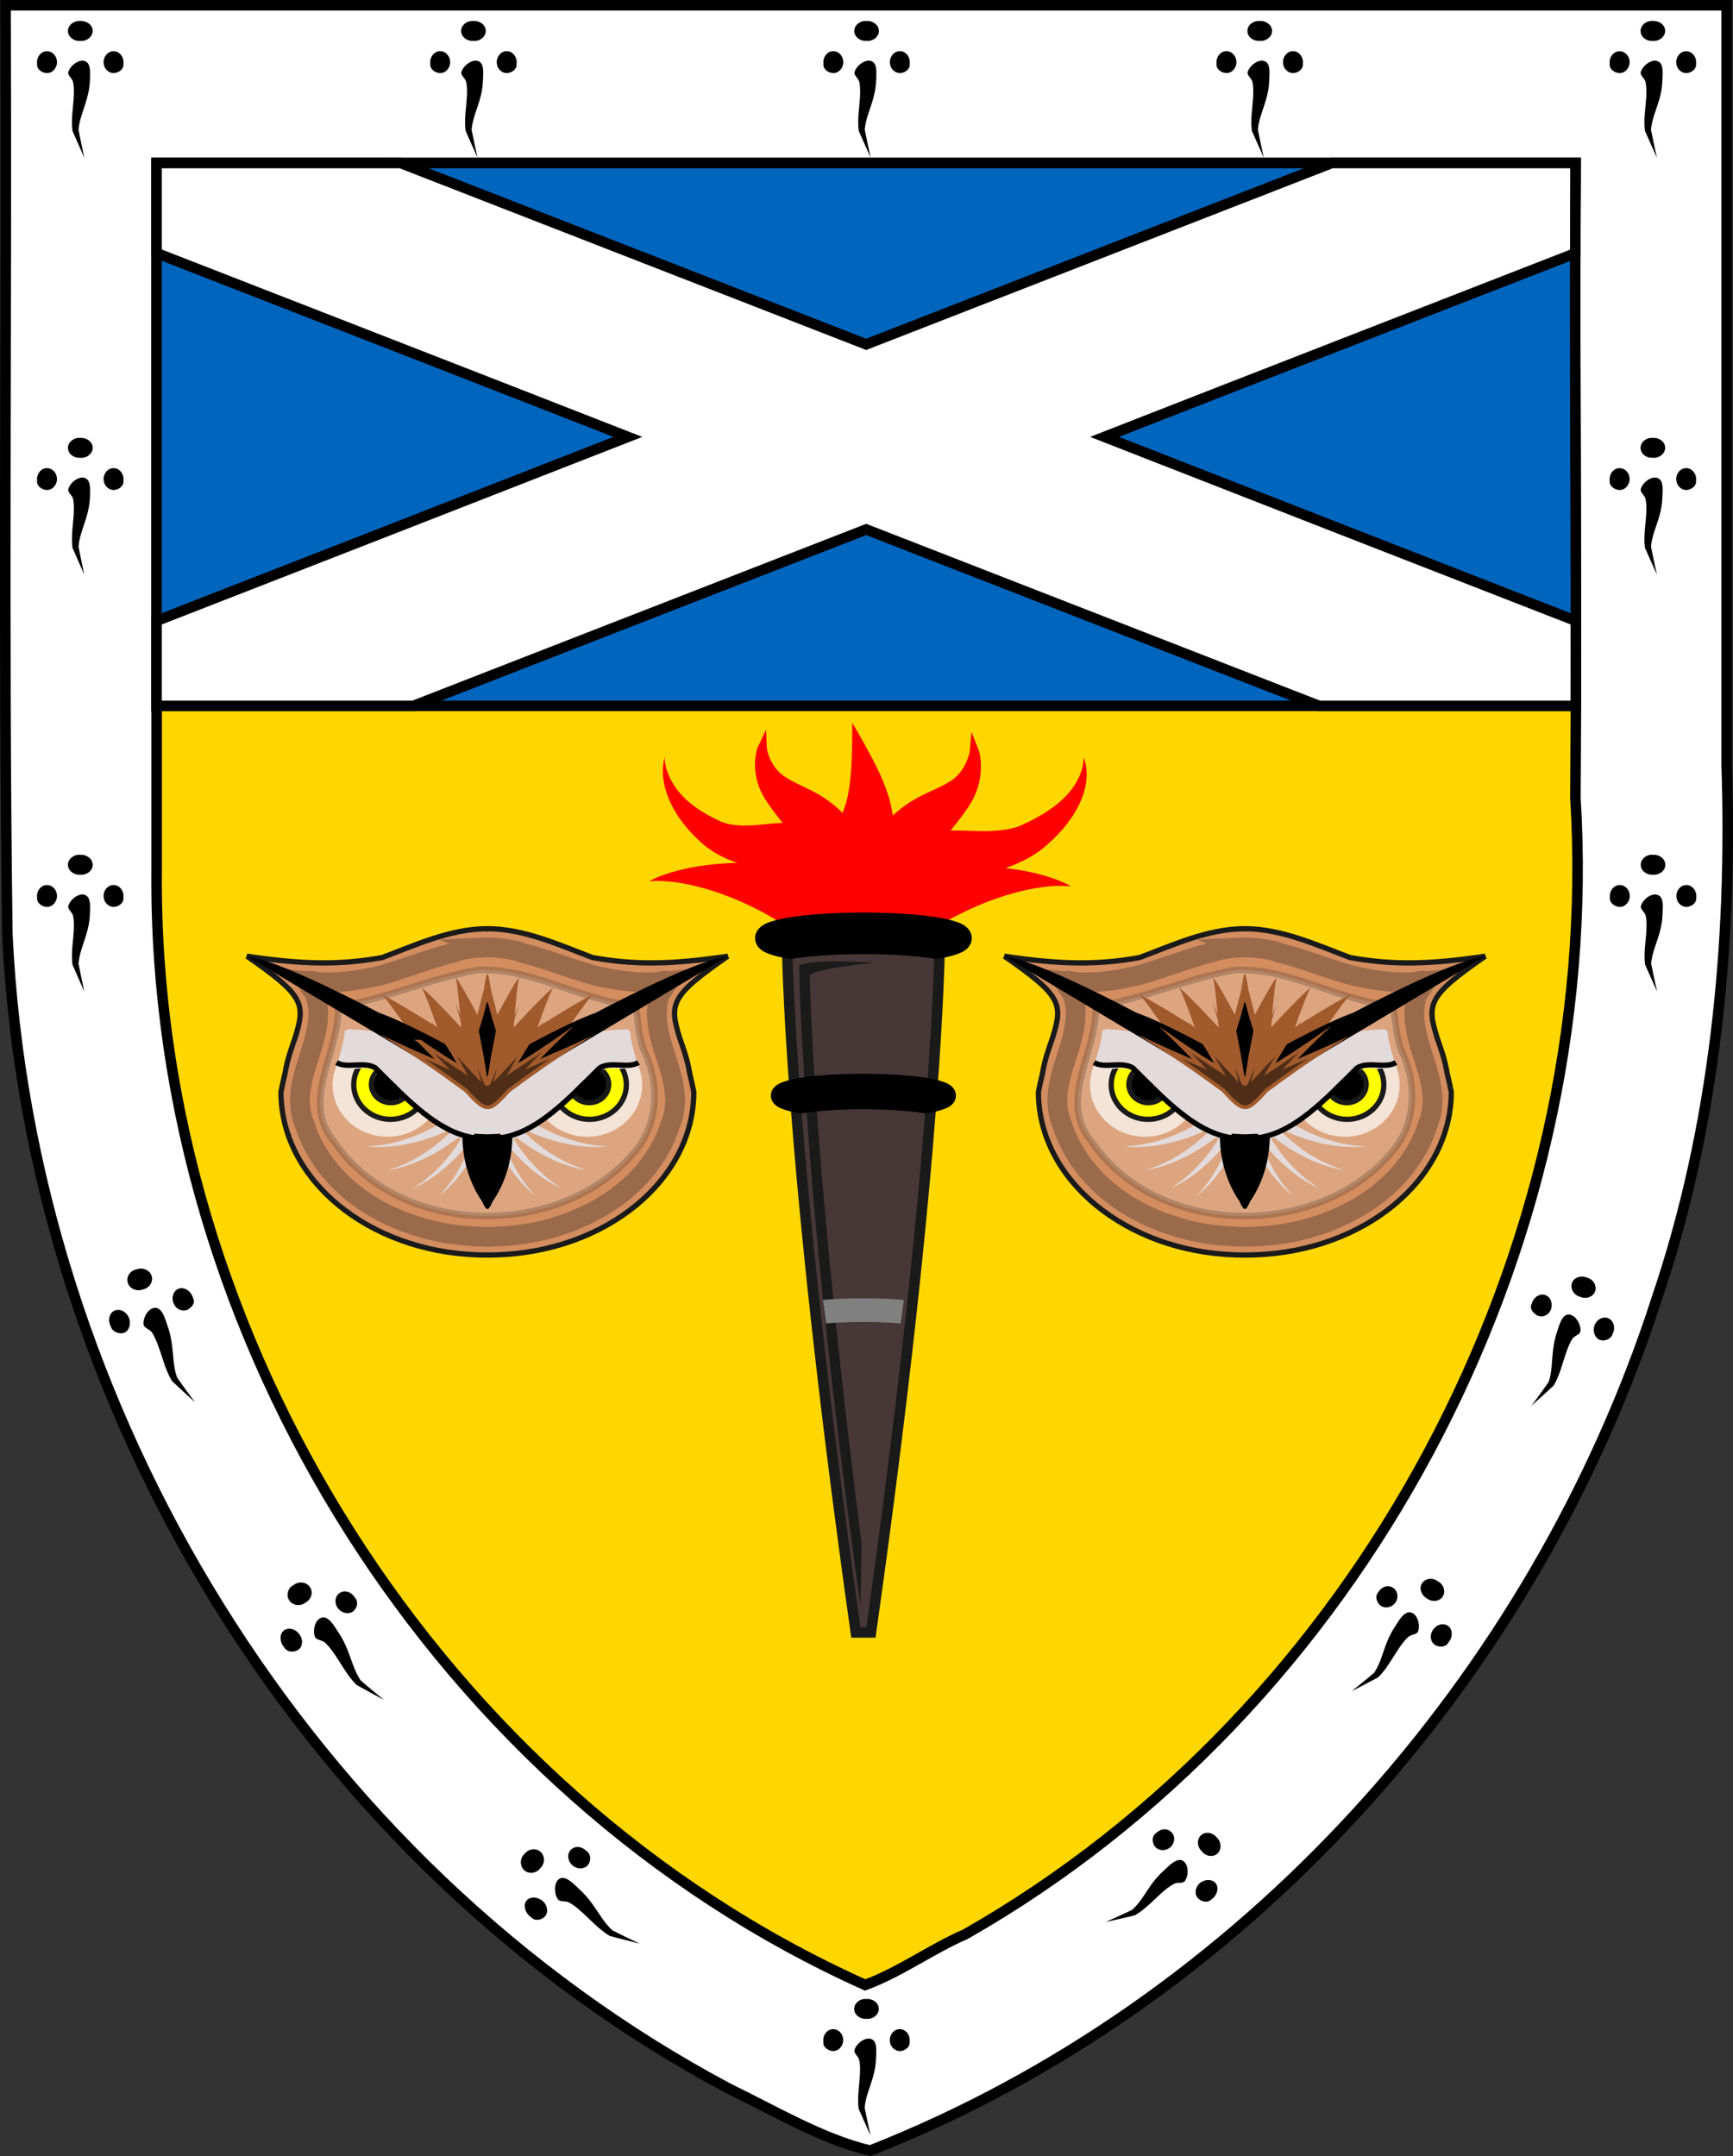 <?xml version="1.0" encoding="UTF-8" standalone="no"?>
<!-- Created with Inkscape (http://www.inkscape.org/) -->

<svg
   xmlns:dc="http://purl.org/dc/elements/1.1/"
   xmlns:cc="http://creativecommons.org/ns#"
   xmlns:rdf="http://www.w3.org/1999/02/22-rdf-syntax-ns#"
   xmlns:svg="http://www.w3.org/2000/svg"
   xmlns="http://www.w3.org/2000/svg"
   xmlns:sodipodi="http://sodipodi.sourceforge.net/DTD/sodipodi-0.dtd"
   xmlns:inkscape="http://www.inkscape.org/namespaces/inkscape"
   width="658.913"
   height="819.74"
   id="svg2"
   version="1.1"
   inkscape:version="0.92.4 (5da689c313, 2019-01-14)"
   sodipodi:docname="rssa-shield-new.svg">
  <rect width="100%" height="100%" fill="#333333" stroke="none"/>
  <sodipodi:namedview
     id="base"
     pagecolor="#ffffff"
     bordercolor="#666666"
     borderopacity="1.0"
     inkscape:pageopacity="0.0"
     inkscape:pageshadow="2"
     inkscape:zoom="0.49219229"
     inkscape:cx="-109.12449"
     inkscape:cy="444.12324"
     inkscape:document-units="px"
     inkscape:current-layer="layer1"
     showgrid="false"
     showguides="true"
     inkscape:guide-bbox="true"
     inkscape:snap-global="false"
     fit-margin-top="0"
     fit-margin-left="0"
     fit-margin-right="0"
     fit-margin-bottom="0"
     inkscape:window-width="1600"
     inkscape:window-height="837"
     inkscape:window-x="-8"
     inkscape:window-y="-8"
     inkscape:window-maximized="1">
    <inkscape:grid
       id="grid2996"
       type="xygrid"
       originx="-42.591"
       originy="-116.265" />
  </sodipodi:namedview>
  <defs
     id="defs4">
    <inkscape:path-effect
       fuse_tolerance="0"
       vertical_pattern="false"
       prop_units="false"
       tang_offset="0"
       normal_offset="0"
       spacing="0"
       scale_y_rel="false"
       prop_scale="1"
       copytype="single_stretched"
       pattern="M 0,0 V 10 L 10,5 Z"
       is_visible="true"
       id="path-effect8484"
       effect="skeletal" />
    <inkscape:path-effect
       fuse_tolerance="0"
       vertical_pattern="false"
       prop_units="false"
       tang_offset="0"
       normal_offset="0"
       spacing="0"
       scale_y_rel="false"
       prop_scale="1"
       copytype="single_stretched"
       pattern="M 0,0 V 10 L 10,5 Z"
       is_visible="true"
       id="path-effect8375"
       effect="skeletal" />
    <inkscape:path-effect
       fuse_tolerance="0"
       vertical_pattern="false"
       prop_units="false"
       tang_offset="0"
       normal_offset="0"
       spacing="0"
       scale_y_rel="false"
       prop_scale="1"
       copytype="single_stretched"
       pattern="M 0,0 V 10 L 10,5 Z"
       is_visible="true"
       id="path-effect8200"
       effect="skeletal" />
    <inkscape:path-effect
       fuse_tolerance="0"
       vertical_pattern="false"
       prop_units="false"
       tang_offset="0"
       normal_offset="0"
       spacing="0"
       scale_y_rel="false"
       prop_scale="1"
       copytype="single_stretched"
       pattern="M 0,0 V 10 L 10,5 Z"
       is_visible="true"
       id="path-effect8074"
       effect="skeletal" />
    <inkscape:path-effect
       fuse_tolerance="0"
       vertical_pattern="false"
       prop_units="false"
       tang_offset="0"
       normal_offset="0"
       spacing="0"
       scale_y_rel="false"
       prop_scale="1"
       copytype="single_stretched"
       pattern="M 0,0 V 10 L 10,5 Z"
       is_visible="true"
       id="path-effect7795"
       effect="skeletal" />
    <inkscape:path-effect
       fuse_tolerance="0"
       vertical_pattern="false"
       prop_units="false"
       tang_offset="0"
       normal_offset="0"
       spacing="0"
       scale_y_rel="false"
       prop_scale="1"
       copytype="single_stretched"
       pattern="M 0,-1.439 V 8.561 l 10,-5 z"
       is_visible="true"
       id="path-effect7683"
       effect="skeletal" />
    <inkscape:path-effect
       fuse_tolerance="0"
       vertical_pattern="false"
       prop_units="false"
       tang_offset="0"
       normal_offset="0"
       spacing="0"
       scale_y_rel="false"
       prop_scale="1"
       copytype="single_stretched"
       pattern="M 0,0 V 10 L 10,5 Z"
       is_visible="true"
       id="path-effect7392"
       effect="skeletal" />
    <inkscape:path-effect
       fuse_tolerance="0"
       vertical_pattern="false"
       prop_units="false"
       tang_offset="0"
       normal_offset="0"
       spacing="0"
       scale_y_rel="false"
       prop_scale="1"
       copytype="single_stretched"
       pattern="M 0,0 V 10 L 10,5 Z"
       is_visible="true"
       id="path-effect7349"
       effect="skeletal" />
    <inkscape:path-effect
       fuse_tolerance="0"
       vertical_pattern="false"
       prop_units="false"
       tang_offset="0"
       normal_offset="0"
       spacing="0"
       scale_y_rel="false"
       prop_scale="1"
       copytype="single_stretched"
       pattern="M 0,0 V 10 L 10,5 Z"
       is_visible="true"
       id="path-effect5752"
       effect="skeletal" />
    <inkscape:path-effect
       fuse_tolerance="0"
       vertical_pattern="false"
       prop_units="false"
       tang_offset="0"
       normal_offset="0"
       spacing="0"
       scale_y_rel="false"
       prop_scale="1"
       copytype="single_stretched"
       pattern="M 0,0 V 10 L 10,5 Z"
       is_visible="true"
       id="path-effect5748"
       effect="skeletal" />
    <inkscape:path-effect
       fuse_tolerance="0"
       vertical_pattern="false"
       prop_units="false"
       tang_offset="0"
       normal_offset="0"
       spacing="0"
       scale_y_rel="false"
       prop_scale="1"
       copytype="single_stretched"
       pattern="m -201.391,-115.198 v 10 l 10,-5 z"
       is_visible="true"
       id="path-effect3919"
       effect="skeletal" />
    <inkscape:path-effect
       fuse_tolerance="0"
       vertical_pattern="false"
       prop_units="false"
       tang_offset="0"
       normal_offset="0"
       spacing="0"
       scale_y_rel="false"
       prop_scale="1"
       copytype="single_stretched"
       pattern="m -143.987,-58.269 v 10 l 10,-5 z"
       is_visible="true"
       id="path-effect3903"
       effect="skeletal" />
    <inkscape:path-effect
       fuse_tolerance="0"
       vertical_pattern="false"
       prop_units="false"
       tang_offset="0"
       normal_offset="0"
       spacing="0"
       scale_y_rel="false"
       prop_scale="1"
       copytype="single_stretched"
       pattern="m -190.626,-86.681 v 10 l 10,-5 z"
       is_visible="true"
       id="path-effect3899"
       effect="skeletal" />
    <inkscape:path-effect
       fuse_tolerance="0"
       vertical_pattern="false"
       prop_units="false"
       tang_offset="0"
       normal_offset="0"
       spacing="0"
       scale_y_rel="false"
       prop_scale="1"
       copytype="single_stretched"
       pattern="m -179.948,-78.495 v 10 l 10,-5 z"
       is_visible="true"
       id="path-effect3895"
       effect="skeletal" />
    <inkscape:path-effect
       fuse_tolerance="0"
       vertical_pattern="false"
       prop_units="false"
       tang_offset="0"
       normal_offset="0"
       spacing="0"
       scale_y_rel="false"
       prop_scale="1"
       copytype="single_stretched"
       pattern="M 0,0 V 160 C 0,259.987 60,359.987 160,400 260,359.987 320,259.987 320,160 V 0 Z"
       is_visible="true"
       id="path-effect3078"
       effect="skeletal" />
    <inkscape:path-effect
       fuse_tolerance="0"
       vertical_pattern="false"
       prop_units="false"
       tang_offset="0"
       normal_offset="0"
       spacing="0"
       scale_y_rel="false"
       prop_scale="1"
       copytype="single_stretched"
       pattern="M 0,0 H 1"
       is_visible="true"
       id="path-effect3006"
       effect="skeletal" />
    <inkscape:path-effect
       fuse_tolerance="0"
       vertical_pattern="false"
       prop_units="false"
       tang_offset="0"
       normal_offset="0"
       spacing="0"
       scale_y_rel="false"
       prop_scale="1"
       copytype="single_stretched"
       pattern="M 0,2.6171875e-6 H 1"
       is_visible="true"
       id="path-effect3006-1"
       effect="skeletal" />
    <inkscape:path-effect
       fuse_tolerance="0"
       vertical_pattern="false"
       prop_units="false"
       tang_offset="0"
       normal_offset="0"
       spacing="0"
       scale_y_rel="false"
       prop_scale="1"
       copytype="single_stretched"
       pattern="M -3.439,-1.08 V 8.92 l 10,-5 z"
       is_visible="true"
       id="path-effect7683-7"
       effect="skeletal" />
    <inkscape:path-effect
       fuse_tolerance="0"
       vertical_pattern="false"
       prop_units="false"
       tang_offset="0"
       normal_offset="0"
       spacing="0"
       scale_y_rel="false"
       prop_scale="1"
       copytype="single_stretched"
       pattern="M -7.799,-0.72 V 9.28 l 10,-5 z"
       is_visible="true"
       id="path-effect7683-7-3"
       effect="skeletal" />
    <inkscape:path-effect
       fuse_tolerance="0"
       vertical_pattern="false"
       prop_units="false"
       tang_offset="0"
       normal_offset="0"
       spacing="0"
       scale_y_rel="false"
       prop_scale="1"
       copytype="single_stretched"
       pattern="M -13.799,-1.991 V 8.009 L -3.799,3.009 Z"
       is_visible="true"
       id="path-effect7683-7-3-9"
       effect="skeletal" />
  </defs>
  <g
     id="layer1"
     inkscape:groupmode="layer"
     inkscape:label="Layer 1"
     transform="translate(-42.591,-116.357)">
    <g
       style="stroke:#000000"
       transform="translate(32.047)"
       id="g3070" />
    <g
       id="g4491"
       inkscape:export-filename="C:\Users\Sandy\Desktop\rssaII.png"
       inkscape:export-xdpi="32.779205"
       inkscape:export-ydpi="32.779205"
       transform="matrix(2,0,0,2,-372.047,-738.413)">
      <g
         id="g9797"
         inkscape:export-filename="C:\Users\Sandy\Desktop\RSSA sheild.png"
         inkscape:export-xdpi="200"
         inkscape:export-ydpi="200"
         transform="translate(-0.072)">
        <path
           inkscape:connector-curvature="0"
           id="path3004"
           d="m 208.45,430.405 c 0.231,58.169 -0.459,116.356 0.338,174.514 4.238,90.232 57.161,176.991 137.192,219.519 8.714,4.227 17.649,9.574 26.824,11.771 70.957,-27.925 126.232,-89.773 149.553,-161.987 11.014,-32.464 14.41,-67.152 13.286,-101.427 0,-48.136 0,-96.273 0,-144.409 -109.064,0 -218.129,0 -327.193,0 v 1.01 z"
           style="color:#000000;display:inline;overflow:visible;visibility:visible;fill:#ffffff;fill-opacity:1;fill-rule:nonzero;stroke:#000000;stroke-width:2;marker:none;enable-background:accumulate" />
        <path
           style="color:#000000;display:inline;overflow:visible;visibility:visible;fill:#ffd700;fill-opacity:1;fill-rule:nonzero;stroke:#000000;stroke-width:2;marker:none;enable-background:accumulate"
           d="m 205.12,593.259 c -0.682,88.567 53.838,175.148 134.701,211.459 6.713,-2.485 12.503,-6.802 19.054,-9.647 75.067,-42.768 121.274,-129.865 115.968,-216.016 0.32,-40.227 -0.225,-80.454 0.015,-120.681 -89.913,0 -179.825,0 -269.738,0 0,44.961 0,89.923 0,134.884 z"
           id="path3004-4"
           inkscape:connector-curvature="0"
           transform="translate(32.047)" />
        <g
           transform="translate(-2,-6)"
           style="fill:#ff0000"
           id="g4059">
          <path
             id="path3893"
             transform="translate(2,6)"
             d="m 369.375,564.75 c 0.012,0.038 0.041,0.081 0.031,0.125 0.002,0.113 0,0.231 0,0.344 0.004,0.409 0,0.811 0,1.219 -0.001,1.351 -0.017,2.692 -0.062,4.031 -0.111,3.276 -0.294,6.498 -1.031,9.25 -0.2,0.758 -0.471,1.507 -0.781,2.25 -0.119,-0.142 -0.221,-0.298 -0.344,-0.438 -4.009,-3.794 -7.758,-4.633 -10.281,-6.312 -1.775,-0.968 -3.194,-3.009 -3.719,-5.438 -0.065,-1.189 -0.113,-2.405 -0.156,-3.688 -0.546,1.119 -1.088,2.256 -1.656,3.469 -0.793,2.722 -0.607,5.98 1.062,9.031 1.156,2.021 2.595,3.736 3.719,5.219 -1.964,0.089 -3.715,0.316 -5.312,0.438 -2.32,0.137 -4.575,0.099 -6.469,-0.719 -3.731,-1.724 -7.358,-4.029 -9.344,-7.719 -0.522,-0.96 -0.941,-1.989 -1.156,-3.094 -0.061,-0.309 -0.103,-0.62 -0.125,-0.938 -0.005,-0.086 -0.033,-0.194 -0.031,-0.281 -0.008,-0.033 -0.002,-0.063 0,-0.094 -0.006,0.031 -0.017,0.064 -0.031,0.094 -0.026,0.084 -0.041,0.164 -0.062,0.25 -0.079,0.315 -0.118,0.643 -0.156,0.969 -0.139,1.163 -0.072,2.376 0.156,3.562 0.894,4.54 3.991,8.673 7.656,11.781 1.88,1.533 4.062,2.619 6.281,3.344 -1.515,0.036 -3.002,0.134 -4.5,0.281 -3.169,0.314 -6.342,0.916 -9.281,1.938 -0.768,0.267 -1.524,0.561 -2.25,0.906 -0.19,0.09 -0.38,0.183 -0.562,0.281 -0.043,0.036 -0.077,0.072 -0.125,0.094 0.052,-0.011 0.099,-0.003 0.156,0 0.206,-0.019 0.421,-0.056 0.625,-0.062 0.788,-0.029 1.566,0.007 2.344,0.062 2.979,0.21 5.846,0.879 8.625,1.75 5.206,1.622 9.955,4.003 14.406,6.875 -0.208,0.32 -0.428,0.651 -0.625,0.969 l 3.812,1.219 c 2.548,1.827 4.995,3.789 7.375,5.844 l 2.25,3.906 c 0.358,-0.319 0.733,-0.621 1.094,-0.938 0.25,0.229 0.501,0.457 0.75,0.688 l 1.688,-2.781 c 0.726,-0.612 1.448,-1.216 2.188,-1.812 l 0.938,0.281 c 0.128,-0.458 0.25,-0.896 0.375,-1.344 3.98,-3.114 8.157,-5.95 12.656,-8.25 l 0.25,-0.062 c -0.006,-0.013 -0.025,-0.019 -0.031,-0.031 3.013,-1.525 6.172,-2.84 9.5,-3.812 2.794,-0.822 5.642,-1.437 8.625,-1.594 0.779,-0.042 1.587,-0.045 2.375,0 0.204,0.011 0.388,0.009 0.594,0.031 0.058,-0.002 0.105,0.018 0.156,0.031 -0.04,-0.021 -0.089,-0.062 -0.125,-0.094 -0.181,-0.102 -0.374,-0.219 -0.562,-0.312 -0.72,-0.358 -1.456,-0.657 -2.219,-0.938 -2.921,-1.073 -6.056,-1.723 -9.219,-2.094 -0.103,-0.012 -0.209,-0.02 -0.312,-0.031 2.51,-0.862 4.933,-2.041 7,-3.656 4.157,-3.378 7.57,-7.795 8.312,-12.469 0.188,-1.221 0.186,-2.45 -0.062,-3.625 -0.07,-0.329 -0.165,-0.653 -0.281,-0.969 -0.032,-0.086 -0.057,-0.166 -0.094,-0.25 -0.019,-0.03 -0.053,-0.062 -0.062,-0.094 0.006,0.031 0.037,0.06 0.031,0.094 0.006,0.089 0,0.162 0,0.25 -0.004,0.325 -0.043,0.65 -0.094,0.969 -0.178,1.137 -0.601,2.211 -1.156,3.219 -2.108,3.872 -6.29,6.434 -10.625,8.406 -2.204,0.943 -4.874,1.098 -7.656,1.094 -1.728,-0.027 -3.642,-0.123 -5.719,-0.125 1.191,-1.528 2.691,-3.309 3.938,-5.406 1.81,-3.179 2.165,-6.596 1.5,-9.531 -0.511,-1.317 -1.006,-2.597 -1.5,-3.812 -0.103,1.365 -0.223,2.674 -0.344,3.938 -0.638,2.564 -2.15,4.671 -3.969,5.625 -2.6,1.679 -6.38,2.414 -10.562,6.281 -0.02,0.022 -0.043,0.041 -0.062,0.062 -0.17,-1.039 -0.381,-2.092 -0.656,-3.125 -1.067,-3.585 -2.641,-6.602 -4.219,-9.5 -0.65,-1.207 -1.316,-2.388 -2,-3.562 -0.207,-0.355 -0.415,-0.711 -0.625,-1.062 -0.058,-0.097 -0.098,-0.185 -0.156,-0.281 -0.032,-0.032 -0.083,-0.087 -0.094,-0.125 z"
             style="color:#000000;display:inline;overflow:visible;visibility:visible;fill:#ff0000;fill-opacity:1;fill-rule:nonzero;stroke:none;stroke-width:2;marker:none;enable-background:accumulate"
             inkscape:connector-curvature="0" />
        </g>
        <path
           sodipodi:nodetypes="ccccc"
           inkscape:connector-curvature="0"
           id="path3076"
           d="m 357.029,606.362 c 0,0 0.049,39.199 13.062,131.339 h 2.875 c 13.014,-92.14 13.062,-131.339 13.062,-131.339 -9.929,0 -20.411,0 -29,0 z"
           style="color:#000000;display:inline;overflow:visible;visibility:visible;fill:#483737;fill-opacity:1;fill-rule:nonzero;stroke:#1a1a1a;stroke-width:2;marker:none;enable-background:accumulate" />
        <path
           sodipodi:nodetypes="cccscc"
           inkscape:connector-curvature="0"
           id="path3076-5"
           d="m 359.308,610.875 c 0,0 0.537,42.354 11.656,121.669 l 0.219,-11.7 c -8.421,-66.086 -9.661,-99.607 -9.844,-107.894 -0.031,-1.395 12.436,-2.584 12.436,-2.584 -5.362,-0.19 -11.055,-0.6 -14.468,0.509 z"
           style="color:#000000;font-style:normal;font-variant:normal;font-weight:normal;font-stretch:normal;font-size:medium;line-height:normal;font-family:Sans;-inkscape-font-specification:Sans;text-indent:0;text-align:start;text-decoration:none;text-decoration-line:none;letter-spacing:normal;word-spacing:normal;text-transform:none;writing-mode:lr-tb;direction:ltr;baseline-shift:baseline;text-anchor:start;display:inline;overflow:visible;visibility:visible;fill:#1a1a1a;fill-opacity:1;fill-rule:nonzero;stroke:none;stroke-width:2;marker:none;enable-background:accumulate" />
        <path
           inkscape:connector-curvature="0"
           id="path3105-9"
           d="m 371.531,631.5 c -4.412,0 -8.396,0.255 -11.375,0.688 -1.49,0.216 -2.725,0.472 -3.719,0.812 -0.497,0.17 -0.92,0.334 -1.375,0.656 -0.455,0.322 -1.125,0.968 -1.125,2 0,0.964 0.58,1.586 1,1.906 0.42,0.32 0.841,0.491 1.281,0.656 0.88,0.33 1.916,0.57 3.188,0.781 l 0.312,0.062 0.312,-0.062 c 2.715,-0.452 6.851,-0.75 11.5,-0.75 4.661,0 8.786,0.297 11.5,0.75 l 0.312,0.062 0.312,-0.062 c 1.265,-0.211 2.308,-0.452 3.188,-0.781 0.44,-0.165 0.862,-0.338 1.281,-0.656 0.42,-0.319 1,-0.934 1,-1.906 0,-1.032 -0.67,-1.678 -1.125,-2 -0.455,-0.322 -0.878,-0.486 -1.375,-0.656 -0.994,-0.341 -2.229,-0.596 -3.719,-0.812 -2.979,-0.433 -6.963,-0.688 -11.375,-0.688 z"
           style="color:#000000;font-style:normal;font-variant:normal;font-weight:normal;font-stretch:normal;font-size:medium;line-height:normal;font-family:Sans;-inkscape-font-specification:Sans;text-indent:0;text-align:start;text-decoration:none;text-decoration-line:none;letter-spacing:normal;word-spacing:normal;text-transform:none;writing-mode:lr-tb;direction:ltr;baseline-shift:baseline;text-anchor:start;display:inline;overflow:visible;visibility:visible;fill:#000000;fill-opacity:1;fill-rule:nonzero;stroke:none;stroke-width:3.75;marker:none;enable-background:accumulate" />
        <g
           style="fill:#0065bd;stroke:#000000;stroke-width:1;stroke-miterlimit:4;stroke-dasharray:none"
           transform="translate(32.047,100)"
           id="g3070-2">
          <path
             inkscape:connector-curvature="0"
             id="path3004-4-5"
             d="m 205.109,358.375 v 103.188 h 269.812 c 0.089,-34.397 -0.268,-68.791 -0.062,-103.188 z"
             style="color:#000000;display:inline;overflow:visible;visibility:visible;fill:#0065bd;fill-opacity:1;fill-rule:nonzero;stroke:#000000;stroke-width:2;stroke-linecap:butt;stroke-linejoin:miter;stroke-miterlimit:4;stroke-dasharray:none;stroke-dashoffset:0;stroke-opacity:1;marker:none;enable-background:accumulate" />
        </g>
        <path
           inkscape:connector-curvature="0"
           id="path3004-4-5-7"
           d="M 237.156,458.375 V 475.5 c 29.86,11.656 59.746,23.25 89.594,34.938 -29.854,11.687 -59.724,23.323 -89.594,34.969 V 561.562 H 286 c 28.687,-11.177 57.376,-22.352 86.062,-33.531 28.686,11.179 57.376,22.354 86.062,33.531 h 48.844 c 0.014,-5.382 0.004,-10.774 0,-16.156 -29.863,-11.643 -59.747,-23.285 -89.594,-34.969 29.816,-11.674 59.672,-23.264 89.5,-34.906 0.008,-5.715 -0.003,-11.441 0.031,-17.156 h -46.344 c -29.502,11.493 -58.999,22.974 -88.5,34.469 -29.501,-11.495 -58.998,-22.976 -88.5,-34.469 H 237.156 Z"
           style="color:#000000;display:inline;overflow:visible;visibility:visible;fill:#ffffff;fill-opacity:1;fill-rule:nonzero;stroke:#000000;stroke-width:2;stroke-linecap:butt;stroke-linejoin:miter;stroke-miterlimit:4;stroke-dasharray:none;stroke-dashoffset:0;stroke-opacity:1;marker:none;enable-background:accumulate" />
        <g
           transform="translate(1.391)"
           id="g8320">
          <g
             id="g8228"
             transform="matrix(0.885,0,0,0.885,344.723,73.008)">
            <path
               inkscape:connector-curvature="0"
               id="path7343-7"
               d="m 110.406,599.906 c -7.832,0.105 -15.055,3.449 -22.312,6.188 -9.016,1.639 -16.965,1.539 -29.094,-0.281 1.291,0.597 2.458,1.188 3.5,1.75 -1.146,-0.488 -2.321,-1.058 -3.5,-1.75 12.468,8.599 12.567,10.295 10.344,17.562 -0.765,2.187 -1.638,4.555 -2.125,7.438 -0.011,0.064 -0.021,0.123 -0.031,0.188 -0.294,1.221 -0.604,2.522 -0.875,3.969 0,18.877 18.791,34.26 42.312,35 0.751,0.03 1.521,0.031 2.281,0.031 0.592,-0.005 1.195,-0.008 1.781,-0.031 23.522,-0.74 42.312,-16.123 42.312,-35 -0.271,-1.447 -0.581,-2.748 -0.875,-3.969 -0.011,-0.065 -0.02,-0.123 -0.031,-0.188 -0.487,-2.883 -1.36,-5.251 -2.125,-7.438 -2.223,-7.268 -2.125,-8.964 10.344,-17.562 -1.179,0.692 -2.354,1.262 -3.5,1.75 1.042,-0.562 2.209,-1.153 3.5,-1.75 -12.129,1.821 -20.078,1.92 -29.094,0.281 -7.258,-2.739 -14.481,-6.082 -22.312,-6.188 -0.088,0.028 -0.162,0.035 -0.25,0.062 -0.088,-0.028 -0.162,-0.035 -0.25,-0.062 z"
               style="color:#000000;display:inline;overflow:visible;visibility:visible;fill:#d38d5f;fill-opacity:1;fill-rule:nonzero;stroke:#1a1a1a;stroke-width:1.13;stroke-linecap:butt;stroke-linejoin:miter;stroke-miterlimit:4;stroke-dasharray:none;stroke-dashoffset:0;stroke-opacity:1;marker:none;enable-background:accumulate" />
            <path
               inkscape:connector-curvature="0"
               id="path7343-7-4-0"
               d="m 108.413,608.793 c -10.101,1.844 -19.746,6.21 -29.792,7.819 0.364,9.709 -8.244,20.253 -0.891,29.001 14.099,20.732 48.505,21.079 64.303,2.507 5.52,-6.138 5.696,-14.999 2.204,-22.127 -1.111,-2.979 -1.294,-6.83 -1.742,-9.579 -11.717,-0.897 -22.241,-8.284 -34.081,-7.621 z"
               style="color:#000000;display:inline;overflow:visible;visibility:visible;opacity:0.3;fill:#ffffff;fill-opacity:1;fill-rule:nonzero;stroke:#1a1a1a;stroke-width:1.412;stroke-linecap:butt;stroke-linejoin:miter;stroke-miterlimit:20;stroke-dasharray:none;stroke-dashoffset:0;stroke-opacity:1;marker:none;enable-background:accumulate" />
            <path
               inkscape:connector-curvature="0"
               id="path7343-7-4"
               d="m 109.719,603.938 c -1.74,0.07 -3.449,0.346 -5.125,0.688 -0.444,0.149 -0.898,0.317 -1.344,0.469 -0.062,0.016 -0.126,0.015 -0.188,0.031 -5.098,1.309 -10.04,3.331 -15.094,4.75 -4.085,0.993 -8.233,1.633 -12.469,1.562 -0.57,-0.042 -1.142,-0.076 -1.719,-0.156 -1.067,-0.296 -1.554,-0.276 -1.688,-0.062 -0.052,-0.006 -0.104,0.006 -0.156,0 0.049,0.06 0.078,0.127 0.125,0.188 0.045,0.514 0.896,1.507 1.5,2.531 0.25,0.608 0.434,1.22 0.562,1.844 -0.003,0.02 0.004,0.043 0,0.062 0.049,0.243 0.093,0.505 0.125,0.75 0.003,0.03 -0.003,0.063 0,0.094 0.305,3.084 -0.439,6.063 -1.344,9 -0.854,2.772 -1.834,5.497 -2.281,8.281 -0.078,0.485 -0.148,0.981 -0.188,1.469 -0.038,0.391 -0.054,0.77 -0.062,1.156 -0.001,0.135 -0.003,0.271 0,0.406 5.94e-4,0.073 -0.002,0.146 0,0.219 0.005,0.042 0.026,0.083 0.031,0.125 0.06,1.416 0.298,2.854 0.875,4.312 0.019,0.063 0.043,0.125 0.062,0.188 0.005,0.013 0.026,0.019 0.031,0.031 0.515,1.673 1.192,3.266 2,4.781 0.267,0.5 0.548,0.986 0.844,1.469 0.293,0.479 0.586,0.945 0.906,1.406 0.267,0.384 0.528,0.785 0.812,1.156 0.049,0.065 0.107,0.123 0.156,0.188 0.081,0.104 0.168,0.21 0.25,0.312 4.366,5.58 10.557,9.597 17.406,12.031 0.07,0.026 0.148,0.037 0.219,0.062 0.466,0.163 0.934,0.32 1.406,0.469 0.515,0.167 1.012,0.32 1.531,0.469 0.105,0.029 0.207,0.065 0.312,0.094 2.154,0.599 4.341,1.041 6.5,1.312 0.437,0.055 0.878,0.115 1.312,0.156 0.125,0.014 0.25,0.018 0.375,0.031 0.165,0.014 0.335,0.019 0.5,0.031 1.102,0.102 2.215,0.189 3.312,0.219 0.557,0.018 1.096,0.033 1.656,0.031 0.425,-0.002 0.859,-0.018 1.281,-0.031 1.098,-0.03 2.21,-0.117 3.312,-0.219 0.288,-0.021 0.586,-0.035 0.875,-0.062 0.44,-0.048 0.873,-0.097 1.312,-0.156 2.081,-0.262 4.172,-0.683 6.25,-1.25 0.426,-0.116 0.857,-0.246 1.281,-0.375 0.527,-0.156 1.042,-0.326 1.562,-0.5 0.29,-0.099 0.587,-0.176 0.875,-0.281 0.915,-0.325 1.799,-0.713 2.688,-1.094 5.765,-2.47 10.936,-6.102 14.719,-10.938 0.283,-0.354 0.546,-0.728 0.812,-1.094 0.03,-0.043 0.064,-0.082 0.094,-0.125 0.131,-0.181 0.248,-0.378 0.375,-0.562 0.29,-0.422 0.576,-0.845 0.844,-1.281 0.296,-0.482 0.577,-0.969 0.844,-1.469 0.808,-1.515 1.485,-3.108 2,-4.781 0.031,-0.074 0.064,-0.145 0.094,-0.219 0.582,-1.469 0.818,-2.918 0.875,-4.344 0.003,-0.084 0.029,-0.166 0.031,-0.25 0.006,-0.481 -0.021,-0.95 -0.062,-1.438 -0.465,-6.593 -4.797,-12.886 -3.688,-19.781 0.002,-0.01 -0.002,-0.021 0,-0.031 -0.002,-0.01 0.002,-0.021 0,-0.031 0.116,-0.567 0.252,-1.133 0.469,-1.688 0.018,-0.033 0.044,-0.061 0.062,-0.094 0.605,-1.044 1.485,-2.07 1.531,-2.594 0.005,-0.007 -0.005,-0.025 0,-0.031 0.041,-0.052 0.083,-0.104 0.125,-0.156 -0.052,0.006 -0.104,-0.006 -0.156,0 -0.134,-0.214 -0.62,-0.233 -1.688,0.062 -0.577,0.08 -1.149,0.115 -1.719,0.156 -4.235,0.071 -8.384,-0.569 -12.469,-1.562 -5.054,-1.419 -10.027,-3.441 -15.125,-4.75 -0.031,-0.011 -0.063,-0.021 -0.094,-0.031 -0.464,-0.159 -0.944,-0.313 -1.406,-0.469 -1.736,-0.354 -3.508,-0.631 -5.312,-0.688 -0.524,-0.026 -1.044,-0.016 -1.562,0 -0.062,0.002 -0.125,-0.003 -0.188,0 z"
               style="color:#000000;display:inline;overflow:visible;visibility:visible;opacity:0.3;fill:#d38d5f;fill-opacity:1;fill-rule:nonzero;stroke:#1a1a1a;stroke-width:4.237;stroke-linecap:butt;stroke-linejoin:miter;stroke-miterlimit:20;stroke-dasharray:none;stroke-dashoffset:0;stroke-opacity:1;marker:none;enable-background:accumulate" />
            <path
               inkscape:connector-curvature="0"
               id="path7370-8-3-7"
               d="m 89.188,622.344 c -6.513,0 -11.781,4.981 -11.781,11.125 0,6.144 5.268,11.125 11.781,11.125 6.513,0 11.812,-4.981 11.812,-11.125 0,-6.144 -5.299,-11.125 -11.812,-11.125 z m 42.938,0 c -6.513,0 -11.812,4.981 -11.812,11.125 0,6.144 5.299,11.125 11.812,11.125 6.513,0 11.781,-4.981 11.781,-11.125 0,-6.144 -5.268,-11.125 -11.781,-11.125 z"
               style="color:#000000;display:inline;overflow:visible;visibility:visible;fill:#f4e3d7;fill-opacity:1;fill-rule:nonzero;stroke:none;stroke-width:0.974;marker:none;enable-background:accumulate" />
            <path
               sodipodi:nodetypes="ccccccccccccccccccccccccccccccccccccccccccccccccccc"
               inkscape:connector-curvature="0"
               id="path7681"
               d="m 109.953,612.627 c -0.022,0.145 -0.04,0.292 -0.062,0.438 -0.474,1.774 -0.95,3.55 -1.375,5.344 -0.951,-1.777 -1.896,-3.541 -2.906,-5.281 -0.465,-0.8 -0.946,-1.649 -1.5,-2.406 -0.085,-0.107 -0.197,-0.195 -0.281,-0.281 0.058,0.124 0.076,0.253 0.094,0.375 0.2,0.901 0.299,1.79 0.406,2.719 0.284,2.529 0.503,5.066 0.688,7.594 -1.976,-2.14 -3.975,-4.266 -6.031,-6.312 -0.656,-0.653 -1.331,-1.319 -2.062,-1.906 -0.079,-0.091 -0.256,-0.34 -0.406,-0.281 0.16,0.007 0.129,0.255 0.25,0.406 0.426,0.819 0.75,1.662 1.094,2.531 0.718,1.832 1.374,3.684 2.031,5.531 -2.926,-1.869 -5.875,-3.684 -8.875,-5.406 -0.803,-0.461 -1.641,-0.965 -2.5,-1.344 -0.1,-0.068 -0.339,-0.251 -0.469,-0.156 0.156,-0.035 0.188,0.198 0.344,0.312 0.624,0.68 1.161,1.437 1.719,2.188 4.144,5.62 7.868,11.458 11.719,17.344 l 1.812,-1.812 c 0.341,1.043 0.687,2.077 1.031,3.125 l 2.062,-1.188 3.719,-1 h 0.406 l 3.719,1 2.062,1.188 c 0.344,-1.048 0.69,-2.082 1.031,-3.125 l 1.812,1.812 c 3.851,-5.886 7.575,-11.724 11.719,-17.344 0.557,-0.751 1.095,-1.507 1.719,-2.188 0.156,-0.115 0.188,-0.348 0.344,-0.312 -0.13,-0.095 -0.369,0.089 -0.469,0.156 -0.859,0.378 -1.697,0.883 -2.5,1.344 -3,1.723 -5.949,3.537 -8.875,5.406 0.657,-1.847 1.313,-3.699 2.031,-5.531 0.344,-0.87 0.667,-1.713 1.094,-2.531 0.121,-0.151 0.09,-0.399 0.25,-0.406 -0.15,-0.058 -0.327,0.19 -0.406,0.281 -0.731,0.588 -1.406,1.254 -2.062,1.906 -2.056,2.047 -4.055,4.173 -6.031,6.312 0.185,-2.528 0.404,-5.065 0.688,-7.594 0.107,-0.929 0.206,-1.818 0.406,-2.719 0.018,-0.122 0.036,-0.251 0.094,-0.375 -0.084,0.086 -0.196,0.174 -0.281,0.281 -0.554,0.757 -1.035,1.606 -1.5,2.406 -1.01,1.741 -1.955,3.504 -2.906,5.281 -0.425,-1.794 -0.901,-3.569 -1.375,-5.344 -0.022,-0.145 -0.041,-0.292 -0.062,-0.438 -0.628,-3.887 -0.796,-4.095 -1.406,0 z"
               style="color:#000000;display:inline;overflow:visible;visibility:visible;fill:#a05a2c;fill-opacity:1;fill-rule:nonzero;stroke:none;stroke-width:2;marker:none;enable-background:accumulate" />
            <g
               transform="translate(-60)"
               id="g7413">
              <ellipse
                 style="color:#000000;display:inline;overflow:visible;visibility:visible;fill:#ffff00;fill-opacity:1;fill-rule:nonzero;stroke:#1a1a1a;stroke-width:1.363;stroke-linecap:butt;stroke-linejoin:miter;stroke-miterlimit:4;stroke-dasharray:none;stroke-dashoffset:0;stroke-opacity:1;marker:none;enable-background:accumulate"
                 id="path7370"
                 transform="matrix(0.829,0,0,0.829,26.207,104.934)"
                 cx="149.15"
                 cy="637.476"
                 rx="9.536"
                 ry="8.996" />
              <ellipse
                 style="color:#000000;display:inline;overflow:visible;visibility:visible;fill:#000000;fill-opacity:1;fill-rule:nonzero;stroke:#1a1a1a;stroke-width:2.582;stroke-linecap:butt;stroke-linejoin:miter;stroke-miterlimit:4;stroke-dasharray:none;stroke-dashoffset:0;stroke-opacity:1;marker:none;enable-background:accumulate"
                 id="path7370-7"
                 transform="matrix(0.438,0,0,0.438,84.595,354.125)"
                 cx="149.15"
                 cy="637.476"
                 rx="9.536"
                 ry="8.996" />
            </g>
            <g
               id="g7413-1"
               transform="matrix(-1,0,0,1,282.46,-1.264779e-6)">
              <ellipse
                 style="color:#000000;display:inline;overflow:visible;visibility:visible;fill:#ffff00;fill-opacity:1;fill-rule:nonzero;stroke:#1a1a1a;stroke-width:1.363;stroke-linecap:butt;stroke-linejoin:miter;stroke-miterlimit:4;stroke-dasharray:none;stroke-dashoffset:0;stroke-opacity:1;marker:none;enable-background:accumulate"
                 id="path7370-8"
                 transform="matrix(0.829,0,0,0.829,26.207,104.934)"
                 cx="149.15"
                 cy="637.476"
                 rx="9.536"
                 ry="8.996" />
              <ellipse
                 style="color:#000000;display:inline;overflow:visible;visibility:visible;fill:#000000;fill-opacity:1;fill-rule:nonzero;stroke:#1a1a1a;stroke-width:2.582;stroke-linecap:butt;stroke-linejoin:miter;stroke-miterlimit:4;stroke-dasharray:none;stroke-dashoffset:0;stroke-opacity:1;marker:none;enable-background:accumulate"
                 id="path7370-7-9"
                 transform="matrix(0.438,0,0,0.438,84.595,354.125)"
                 cx="149.15"
                 cy="637.476"
                 rx="9.536"
                 ry="8.996" />
            </g>
            <path
               inkscape:connector-curvature="0"
               id="path7347"
               d="m 80.906,621.5 c -0.302,0.024 -0.549,0.108 -0.75,0.312 -0.004,0.004 -0.027,-0.004 -0.031,0 -8.8e-4,0.01 9e-4,0.021 0,0.031 -0.035,0.039 -0.063,0.077 -0.094,0.125 -0.238,2.523 -1.047,4.991 -1.812,7.438 0.019,0.01 0.043,0.021 0.062,0.031 -0.022,0.073 -0.04,0.146 -0.062,0.219 0.27,0.031 0.561,0.04 0.844,0.062 0.665,0.173 1.54,0.239 2.594,0.219 0.197,0.025 0.416,0.06 0.594,0.094 0.385,-0.069 0.731,-0.105 1.094,-0.125 0.127,-0.007 0.25,-0.03 0.375,-0.031 0.224,-0.003 0.44,0.016 0.656,0.031 0.21,0.011 0.418,0.042 0.625,0.062 5.499,0.822 8.436,7.272 12.906,10.438 3.173,0.878 4.46,4.953 8.094,4.594 0.115,-0.045 0.229,-0.056 0.344,-0.094 1.409,0.15 2.867,-0.091 4.312,-0.25 1.445,0.159 2.904,0.4 4.312,0.25 0.115,0.037 0.229,0.049 0.344,0.094 3.634,0.359 4.92,-3.716 8.094,-4.594 4.47,-3.166 7.407,-9.615 12.906,-10.438 0.207,-0.021 0.415,-0.051 0.625,-0.062 0.216,-0.015 0.432,-0.034 0.656,-0.031 0.124,-10e-4 0.251,0.029 0.375,0.031 0.362,0.02 0.709,0.056 1.094,0.125 0.177,-0.033 0.396,-0.069 0.594,-0.094 1.054,0.021 1.929,-0.046 2.594,-0.219 0.283,-0.022 0.573,-0.032 0.844,-0.062 -0.022,-0.073 -0.04,-0.146 -0.062,-0.219 0.02,-0.01 0.043,-0.021 0.062,-0.031 -0.766,-2.446 -1.575,-4.915 -1.812,-7.438 -0.031,-0.048 -0.059,-0.086 -0.094,-0.125 -0.006,-0.006 0.006,-0.025 0,-0.031 -0.01,-0.003 -0.021,0.002 -0.031,0 -0.201,-0.205 -0.448,-0.288 -0.75,-0.312 -0.329,-0.026 -0.716,0.024 -1.094,0.094 -0.01,0.002 -0.021,-0.002 -0.031,0 -2.033,0.002 -4.341,0.516 -6.375,0.406 -0.101,0.002 -0.183,-0.002 -0.281,0 -2.657,-0.104 -5.294,-0.155 -6.375,1.719 -4.007,4.659 -10.222,6.507 -15.594,9.125 -5.372,-2.618 -11.587,-4.466 -15.594,-9.125 -1.081,-1.874 -3.718,-1.822 -6.375,-1.719 -0.099,-0.002 -0.181,0.002 -0.281,0 -2.034,0.11 -4.342,-0.404 -6.375,-0.406 -0.011,-10e-6 -0.021,-2e-5 -0.031,0 -0.378,-0.07 -0.765,-0.12 -1.094,-0.094 z"
               style="color:#000000;display:inline;overflow:visible;visibility:visible;fill:#e3dbdb;fill-opacity:1;fill-rule:nonzero;stroke:none;stroke-width:2;marker:none;enable-background:accumulate" />
            <path
               inkscape:connector-curvature="0"
               id="path5746"
               d="m 59,605.812 47.312,28.269 -7.438,-8.405 9.625,5.729 -5,-5.661 c 0,0 -10.118,-5.663 -16.062,-7.753 -8.964,-4.693 -22.319,-11.281 -28.438,-12.179 z m 103.312,0 c -6.118,0.898 -19.474,7.486 -28.438,12.179 -5.944,2.09 -16.031,7.753 -16.031,7.753 l -5,5.661 9.594,-5.729 -7.438,8.405 z"
               style="color:#000000;display:inline;overflow:visible;visibility:visible;fill:#000000;fill-opacity:1;fill-rule:nonzero;stroke:none;stroke-width:2;marker:none;enable-background:accumulate" />
            <path
               inkscape:connector-curvature="0"
               id="path7793"
               d="m 108.523,640.698 c -0.121,0.597 -0.259,1.178 -0.406,1.771 l -1.248,-0.726 c -0.201,0.404 -0.424,0.792 -0.639,1.19 l -1.451,-1.48 c -2.965,3.355 -6.509,6.283 -10.566,8.36 -1.147,0.587 -2.342,1.093 -3.57,1.509 -0.332,0.113 -0.648,0.228 -0.987,0.319 -0.089,0.024 -0.201,0.037 -0.29,0.058 -0.023,0.006 -0.035,0.024 -0.058,0.029 0.024,-0.003 0.035,0.003 0.058,0 0.091,-0.01 0.199,-0.016 0.29,-0.029 0.349,-0.05 0.699,-0.131 1.045,-0.203 1.279,-0.266 2.539,-0.65 3.773,-1.103 4.165,-1.531 8.021,-3.932 11.436,-6.879 -1.868,3.331 -4.208,6.43 -7.082,9.027 -0.956,0.864 -1.969,1.689 -3.048,2.409 -0.292,0.195 -0.596,0.375 -0.9,0.552 -0.079,0.046 -0.151,0.101 -0.232,0.145 0.086,-0.034 0.177,-0.08 0.261,-0.116 0.324,-0.139 0.642,-0.276 0.958,-0.435 1.167,-0.589 2.292,-1.275 3.367,-2.032 3.119,-2.199 5.835,-4.995 8.156,-8.098 -0.924,2.88 -2.169,5.674 -3.832,8.244 -0.7,1.082 -1.466,2.102 -2.322,3.077 -0.231,0.264 -0.478,0.535 -0.726,0.784 -0.06,0.06 -0.112,0.144 -0.174,0.203 0.074,-0.055 0.131,-0.117 0.203,-0.174 0.277,-0.218 0.549,-0.432 0.813,-0.668 0.975,-0.87 1.887,-1.835 2.728,-2.845 2.914,-3.495 5.103,-7.634 6.589,-12.017 1.486,4.379 3.648,8.524 6.56,12.017 0.842,1.01 1.754,1.974 2.728,2.845 0.264,0.235 0.535,0.45 0.813,0.668 0.072,0.057 0.129,0.119 0.203,0.174 -0.062,-0.059 -0.114,-0.143 -0.174,-0.203 -0.248,-0.249 -0.494,-0.52 -0.726,-0.784 -0.856,-0.974 -1.622,-1.994 -2.322,-3.077 -1.662,-2.57 -2.907,-5.364 -3.832,-8.244 2.321,3.104 5.037,5.9 8.156,8.098 1.075,0.757 2.2,1.443 3.367,2.032 0.316,0.159 0.634,0.297 0.958,0.435 0.085,0.036 0.176,0.082 0.261,0.116 -0.081,-0.044 -0.153,-0.099 -0.232,-0.145 -0.304,-0.176 -0.608,-0.357 -0.9,-0.552 -1.079,-0.72 -2.092,-1.545 -3.048,-2.409 -2.874,-2.598 -5.215,-5.697 -7.082,-9.027 3.416,2.948 7.271,5.348 11.436,6.879 1.234,0.453 2.494,0.837 3.773,1.103 0.346,0.072 0.696,0.153 1.045,0.203 0.091,0.013 0.199,0.019 0.29,0.029 0.023,0.003 0.035,-0.003 0.058,0 -0.023,-0.005 -0.035,-0.024 -0.058,-0.029 -0.089,-0.021 -0.202,-0.034 -0.29,-0.058 -0.339,-0.092 -0.655,-0.207 -0.987,-0.319 -1.228,-0.416 -2.423,-0.922 -3.57,-1.509 -4.056,-2.076 -7.6,-5.004 -10.566,-8.36 l -1.451,1.48 c -0.215,-0.398 -0.437,-0.786 -0.639,-1.19 l -1.248,0.726 c -0.148,-0.592 -0.285,-1.174 -0.406,-1.771 l -2.119,0.552 z m -6.386,0.029 c -3.733,2.473 -7.91,4.356 -12.365,5.312 -1.26,0.27 -2.537,0.468 -3.832,0.552 -0.35,0.023 -0.693,0.057 -1.045,0.058 -0.092,2.2e-4 -0.169,-0.027 -0.261,-0.029 -0.024,-5.3e-4 -0.064,9.2e-4 -0.087,0 0.023,0.004 0.064,0.025 0.087,0.029 0.091,0.014 0.17,0.018 0.261,0.029 0.35,0.042 0.692,0.067 1.045,0.087 1.305,0.074 2.638,0.032 3.948,-0.087 4.631,-0.42 9.184,-1.826 13.41,-3.948 l -1.161,-2.003 z m 17.039,0 -1.161,2.003 c 4.226,2.122 8.78,3.528 13.41,3.948 1.309,0.119 2.643,0.161 3.948,0.087 0.353,-0.02 0.695,-0.045 1.045,-0.087 0.091,-0.011 0.17,-0.015 0.261,-0.029 0.023,-0.004 0.064,-0.025 0.087,-0.029 -0.024,9.3e-4 -0.064,-5.3e-4 -0.087,0 -0.092,0.002 -0.169,0.029 -0.261,0.029 -0.352,-6.4e-4 -0.695,-0.035 -1.045,-0.058 -1.294,-0.084 -2.571,-0.281 -3.832,-0.552 -4.456,-0.956 -8.633,-2.839 -12.365,-5.312 z"
               style="color:#000000;display:inline;overflow:visible;visibility:visible;fill:#e3dbdb;fill-opacity:1;fill-rule:nonzero;stroke:none;stroke-width:2;marker:none;enable-background:accumulate" />
            <path
               inkscape:connector-curvature="0"
               id="path7390"
               d="m 107.817,643.948 v 0.256 l -2.524,0.112 c 0,7.108 2.698,11.981 4.299,14.286 0.005,0.013 -0.005,0.035 0,0.048 0.511,1.219 0.946,1.502 0.946,1.502 0,0 0.074,-0.095 0.118,-0.144 0.044,0.049 0.118,0.144 0.118,0.144 0,0 0.436,-0.283 0.946,-1.502 0.01,-0.014 -0.01,-0.034 0,-0.048 1.6,-2.305 4.299,-7.178 4.299,-14.286 l -2.524,-0.112 v -0.256 l -2.839,0.128 -2.839,-0.128 z"
               style="color:#000000;display:inline;overflow:visible;visibility:visible;fill:#000000;fill-opacity:1;fill-rule:nonzero;stroke:none;stroke-width:2;marker:none;enable-background:accumulate" />
            <path
               id="path8072"
               d="m 96.188,624.156 c 0.083,0.08 0.168,0.192 0.25,0.281 l 1.688,1.688 c 1.028,1.034 1.961,2.036 2.812,2.938 L 95.5,626.688 93.375,625.75 c -0.105,-0.041 -0.209,-0.077 -0.312,-0.125 0.101,0.064 0.212,0.148 0.312,0.219 l 2.062,1.344 c 5.149,3.379 8.32,5.837 10.594,7.438 2.064,2.287 3.359,3.545 4.531,3.625 0.044,0.003 0.081,0.031 0.125,0.031 1.212,-0.003 2.507,-1.292 4.625,-3.656 2.259,-1.601 5.431,-4.055 10.562,-7.438 l 2.062,-1.344 c 0.1,-0.071 0.211,-0.155 0.312,-0.219 -0.104,0.048 -0.207,0.084 -0.312,0.125 l -2.156,0.938 -5.406,2.344 c 0.849,-0.905 1.785,-1.868 2.812,-2.906 l 1.688,-1.688 c 0.082,-0.089 0.167,-0.201 0.25,-0.281 -0.085,0.06 -0.164,0.105 -0.25,0.156 l -1.781,1.188 -7.156,4.75 c 0.703,-1.246 1.471,-2.588 2.406,-4.125 l 1.062,-1.688 c 0.051,-0.089 0.105,-0.201 0.156,-0.281 -0.052,0.06 -0.103,0.105 -0.156,0.156 l -1.094,1.188 -5.594,6 c 0.387,-1.535 0.869,-3.317 1.438,-5.375 l 0.469,-1.688 c 0.023,-0.089 0.039,-0.201 0.062,-0.281 -0.024,0.06 -0.038,0.105 -0.062,0.156 l -0.5,1.188 -3.188,7.625 -0.281,0.125 -0.281,-0.125 -3.188,-7.625 -0.5,-1.188 c -0.024,-0.052 -0.039,-0.096 -0.062,-0.156 0.023,0.08 0.04,0.192 0.062,0.281 l 0.469,1.688 c 0.572,2.063 1.048,3.869 1.438,5.406 L 103,625.5 l -1.094,-1.188 c -0.053,-0.052 -0.104,-0.096 -0.156,-0.156 0.051,0.08 0.106,0.192 0.156,0.281 l 1.062,1.688 c 0.94,1.538 1.699,2.911 2.406,4.156 L 98.188,625.5 l -1.75,-1.188 c -0.086,-0.052 -0.165,-0.096 -0.25,-0.156 z"
               style="color:#000000;display:inline;overflow:visible;visibility:visible;fill:#502d16;fill-opacity:1;fill-rule:nonzero;stroke:#a05a2c;stroke-width:0.791;stroke-miterlimit:80;stroke-dasharray:none;marker:none;enable-background:accumulate"
               inkscape:connector-curvature="0" />
            <path
               sodipodi:nodetypes="cccccc"
               inkscape:connector-curvature="0"
               d="m 78.273,628.643 c 2.12,1.396 5.776,-0.316 8.286,1.135 6.38,6.26 13.908,14.728 22.5,15.152 h 3.25 c 8.591,-0.424 16.12,-8.891 22.5,-15.152 2.51,-1.451 6.166,0.261 8.286,-1.135"
               style="color:#000000;display:inline;overflow:visible;visibility:visible;fill:none;stroke:#000000;stroke-width:1.13;stroke-miterlimit:4;stroke-dasharray:none;marker:none;enable-background:accumulate"
               id="path7347-0-4" />
            <path
               inkscape:connector-curvature="0"
               id="path8198"
               d="m 110.594,615.625 -0.969,3.594 -0.812,2.625 1.031,5.344 0.75,4.594 0.062,-0.312 0.062,0.312 0.75,-4.594 1.031,-5.344 -0.812,-2.625 -0.969,-3.594 -0.062,0.219 z"
               style="color:#000000;display:inline;overflow:visible;visibility:visible;fill:#000000;fill-opacity:1;fill-rule:nonzero;stroke:none;stroke-width:2;marker:none;enable-background:accumulate" />
          </g>
          <g
             id="g8228-6"
             transform="matrix(0.885,0,0,0.885,200.723,73.008)">
            <path
               inkscape:connector-curvature="0"
               id="path7343-7-0"
               d="m 110.406,599.906 c -7.832,0.105 -15.055,3.449 -22.312,6.188 -9.016,1.639 -16.965,1.539 -29.094,-0.281 1.291,0.597 2.458,1.188 3.5,1.75 -1.146,-0.488 -2.321,-1.058 -3.5,-1.75 12.468,8.599 12.567,10.295 10.344,17.562 -0.765,2.187 -1.638,4.555 -2.125,7.438 -0.011,0.064 -0.021,0.123 -0.031,0.188 -0.294,1.221 -0.604,2.522 -0.875,3.969 0,18.877 18.791,34.26 42.312,35 0.751,0.03 1.521,0.031 2.281,0.031 0.592,-0.005 1.195,-0.008 1.781,-0.031 23.522,-0.74 42.312,-16.123 42.312,-35 -0.271,-1.447 -0.581,-2.748 -0.875,-3.969 -0.011,-0.065 -0.02,-0.123 -0.031,-0.188 -0.487,-2.883 -1.36,-5.251 -2.125,-7.438 -2.223,-7.268 -2.125,-8.964 10.344,-17.562 -1.179,0.692 -2.354,1.262 -3.5,1.75 1.042,-0.562 2.209,-1.153 3.5,-1.75 -12.129,1.821 -20.078,1.92 -29.094,0.281 -7.258,-2.739 -14.481,-6.082 -22.312,-6.188 -0.088,0.028 -0.162,0.035 -0.25,0.062 -0.088,-0.028 -0.162,-0.035 -0.25,-0.062 z"
               style="color:#000000;display:inline;overflow:visible;visibility:visible;fill:#d38d5f;fill-opacity:1;fill-rule:nonzero;stroke:#1a1a1a;stroke-width:1.13;stroke-linecap:butt;stroke-linejoin:miter;stroke-miterlimit:4;stroke-dasharray:none;stroke-dashoffset:0;stroke-opacity:1;marker:none;enable-background:accumulate" />
            <path
               inkscape:connector-curvature="0"
               id="path7343-7-4-0-6"
               d="m 108.413,608.793 c -10.101,1.844 -19.746,6.21 -29.792,7.819 0.364,9.709 -8.244,20.253 -0.891,29.001 14.099,20.732 48.505,21.079 64.303,2.507 5.52,-6.138 5.696,-14.999 2.204,-22.127 -1.111,-2.979 -1.294,-6.83 -1.742,-9.579 -11.717,-0.897 -22.241,-8.284 -34.081,-7.621 z"
               style="color:#000000;display:inline;overflow:visible;visibility:visible;opacity:0.3;fill:#ffffff;fill-opacity:1;fill-rule:nonzero;stroke:#1a1a1a;stroke-width:1.412;stroke-linecap:butt;stroke-linejoin:miter;stroke-miterlimit:20;stroke-dasharray:none;stroke-dashoffset:0;stroke-opacity:1;marker:none;enable-background:accumulate" />
            <path
               inkscape:connector-curvature="0"
               id="path7343-7-4-6"
               d="m 109.719,603.938 c -1.74,0.07 -3.449,0.346 -5.125,0.688 -0.444,0.149 -0.898,0.317 -1.344,0.469 -0.062,0.016 -0.126,0.015 -0.188,0.031 -5.098,1.309 -10.04,3.331 -15.094,4.75 -4.085,0.993 -8.233,1.633 -12.469,1.562 -0.57,-0.042 -1.142,-0.076 -1.719,-0.156 -1.067,-0.296 -1.554,-0.276 -1.688,-0.062 -0.052,-0.006 -0.104,0.006 -0.156,0 0.049,0.06 0.078,0.127 0.125,0.188 0.045,0.514 0.896,1.507 1.5,2.531 0.25,0.608 0.434,1.22 0.562,1.844 -0.003,0.02 0.004,0.043 0,0.062 0.049,0.243 0.093,0.505 0.125,0.75 0.003,0.03 -0.003,0.063 0,0.094 0.305,3.084 -0.439,6.063 -1.344,9 -0.854,2.772 -1.834,5.497 -2.281,8.281 -0.078,0.485 -0.148,0.981 -0.188,1.469 -0.038,0.391 -0.054,0.77 -0.062,1.156 -0.001,0.135 -0.003,0.271 0,0.406 5.94e-4,0.073 -0.002,0.146 0,0.219 0.005,0.042 0.026,0.083 0.031,0.125 0.06,1.416 0.298,2.854 0.875,4.312 0.019,0.063 0.043,0.125 0.062,0.188 0.005,0.013 0.026,0.019 0.031,0.031 0.515,1.673 1.192,3.266 2,4.781 0.267,0.5 0.548,0.986 0.844,1.469 0.293,0.479 0.586,0.945 0.906,1.406 0.267,0.384 0.528,0.785 0.812,1.156 0.049,0.065 0.107,0.123 0.156,0.188 0.081,0.104 0.168,0.21 0.25,0.312 4.366,5.58 10.557,9.597 17.406,12.031 0.07,0.026 0.148,0.037 0.219,0.062 0.466,0.163 0.934,0.32 1.406,0.469 0.515,0.167 1.012,0.32 1.531,0.469 0.105,0.029 0.207,0.065 0.312,0.094 2.154,0.599 4.341,1.041 6.5,1.312 0.437,0.055 0.878,0.115 1.312,0.156 0.125,0.014 0.25,0.018 0.375,0.031 0.165,0.014 0.335,0.019 0.5,0.031 1.102,0.102 2.215,0.189 3.312,0.219 0.557,0.018 1.096,0.033 1.656,0.031 0.425,-0.002 0.859,-0.018 1.281,-0.031 1.098,-0.03 2.21,-0.117 3.312,-0.219 0.288,-0.021 0.586,-0.035 0.875,-0.062 0.44,-0.048 0.873,-0.097 1.312,-0.156 2.081,-0.262 4.172,-0.683 6.25,-1.25 0.426,-0.116 0.857,-0.246 1.281,-0.375 0.527,-0.156 1.042,-0.326 1.562,-0.5 0.29,-0.099 0.587,-0.176 0.875,-0.281 0.915,-0.325 1.799,-0.713 2.688,-1.094 5.765,-2.47 10.936,-6.102 14.719,-10.938 0.283,-0.354 0.546,-0.728 0.812,-1.094 0.03,-0.043 0.064,-0.082 0.094,-0.125 0.131,-0.181 0.248,-0.378 0.375,-0.562 0.29,-0.422 0.576,-0.845 0.844,-1.281 0.296,-0.482 0.577,-0.969 0.844,-1.469 0.808,-1.515 1.485,-3.108 2,-4.781 0.031,-0.074 0.064,-0.145 0.094,-0.219 0.582,-1.469 0.818,-2.918 0.875,-4.344 0.003,-0.084 0.029,-0.166 0.031,-0.25 0.006,-0.481 -0.021,-0.95 -0.062,-1.438 -0.465,-6.593 -4.797,-12.886 -3.688,-19.781 0.002,-0.01 -0.002,-0.021 0,-0.031 -0.002,-0.01 0.002,-0.021 0,-0.031 0.116,-0.567 0.252,-1.133 0.469,-1.688 0.018,-0.033 0.044,-0.061 0.062,-0.094 0.605,-1.044 1.485,-2.07 1.531,-2.594 0.005,-0.007 -0.005,-0.025 0,-0.031 0.041,-0.052 0.083,-0.104 0.125,-0.156 -0.052,0.006 -0.104,-0.006 -0.156,0 -0.134,-0.214 -0.62,-0.233 -1.688,0.062 -0.577,0.08 -1.149,0.115 -1.719,0.156 -4.235,0.071 -8.384,-0.569 -12.469,-1.562 -5.054,-1.419 -10.027,-3.441 -15.125,-4.75 -0.031,-0.011 -0.063,-0.021 -0.094,-0.031 -0.464,-0.159 -0.944,-0.313 -1.406,-0.469 -1.736,-0.354 -3.508,-0.631 -5.312,-0.688 -0.524,-0.026 -1.044,-0.016 -1.562,0 -0.062,0.002 -0.125,-0.003 -0.188,0 z"
               style="color:#000000;display:inline;overflow:visible;visibility:visible;opacity:0.3;fill:#d38d5f;fill-opacity:1;fill-rule:nonzero;stroke:#1a1a1a;stroke-width:4.237;stroke-linecap:butt;stroke-linejoin:miter;stroke-miterlimit:20;stroke-dasharray:none;stroke-dashoffset:0;stroke-opacity:1;marker:none;enable-background:accumulate" />
            <path
               inkscape:connector-curvature="0"
               id="path7370-8-3-7-1"
               d="m 89.188,622.344 c -6.513,0 -11.781,4.981 -11.781,11.125 0,6.144 5.268,11.125 11.781,11.125 6.513,0 11.812,-4.981 11.812,-11.125 0,-6.144 -5.299,-11.125 -11.812,-11.125 z m 42.938,0 c -6.513,0 -11.812,4.981 -11.812,11.125 0,6.144 5.299,11.125 11.812,11.125 6.513,0 11.781,-4.981 11.781,-11.125 0,-6.144 -5.268,-11.125 -11.781,-11.125 z"
               style="color:#000000;display:inline;overflow:visible;visibility:visible;fill:#f4e3d7;fill-opacity:1;fill-rule:nonzero;stroke:none;stroke-width:0.974;marker:none;enable-background:accumulate" />
            <path
               sodipodi:nodetypes="ccccccccccccccccccccccccccccccccccccccccccccccccccc"
               inkscape:connector-curvature="0"
               id="path7681-8"
               d="m 109.953,612.627 c -0.022,0.145 -0.04,0.292 -0.062,0.438 -0.474,1.774 -0.95,3.55 -1.375,5.344 -0.951,-1.777 -1.896,-3.541 -2.906,-5.281 -0.465,-0.8 -0.946,-1.649 -1.5,-2.406 -0.085,-0.107 -0.197,-0.195 -0.281,-0.281 0.058,0.124 0.076,0.253 0.094,0.375 0.2,0.901 0.299,1.79 0.406,2.719 0.284,2.529 0.503,5.066 0.688,7.594 -1.976,-2.14 -3.975,-4.266 -6.031,-6.312 -0.656,-0.653 -1.331,-1.319 -2.062,-1.906 -0.079,-0.091 -0.256,-0.34 -0.406,-0.281 0.16,0.007 0.129,0.255 0.25,0.406 0.426,0.819 0.75,1.662 1.094,2.531 0.718,1.832 1.374,3.684 2.031,5.531 -2.926,-1.869 -5.875,-3.684 -8.875,-5.406 -0.803,-0.461 -1.641,-0.965 -2.5,-1.344 -0.1,-0.068 -0.339,-0.251 -0.469,-0.156 0.156,-0.035 0.188,0.198 0.344,0.312 0.624,0.68 1.161,1.437 1.719,2.188 4.144,5.62 7.868,11.458 11.719,17.344 l 1.812,-1.812 c 0.341,1.043 0.687,2.077 1.031,3.125 l 2.062,-1.188 3.719,-1 h 0.406 l 3.719,1 2.062,1.188 c 0.344,-1.048 0.69,-2.082 1.031,-3.125 l 1.812,1.812 c 3.851,-5.886 7.575,-11.724 11.719,-17.344 0.557,-0.751 1.095,-1.507 1.719,-2.188 0.156,-0.115 0.188,-0.348 0.344,-0.312 -0.13,-0.095 -0.369,0.089 -0.469,0.156 -0.859,0.378 -1.697,0.883 -2.5,1.344 -3,1.723 -5.949,3.537 -8.875,5.406 0.657,-1.847 1.313,-3.699 2.031,-5.531 0.344,-0.87 0.667,-1.713 1.094,-2.531 0.121,-0.151 0.09,-0.399 0.25,-0.406 -0.15,-0.058 -0.327,0.19 -0.406,0.281 -0.731,0.588 -1.406,1.254 -2.062,1.906 -2.056,2.047 -4.055,4.173 -6.031,6.312 0.185,-2.528 0.404,-5.065 0.688,-7.594 0.107,-0.929 0.206,-1.818 0.406,-2.719 0.018,-0.122 0.036,-0.251 0.094,-0.375 -0.084,0.086 -0.196,0.174 -0.281,0.281 -0.554,0.757 -1.035,1.606 -1.5,2.406 -1.01,1.741 -1.955,3.504 -2.906,5.281 -0.425,-1.794 -0.901,-3.569 -1.375,-5.344 -0.022,-0.145 -0.041,-0.292 -0.062,-0.438 -0.628,-3.887 -0.796,-4.095 -1.406,0 z"
               style="color:#000000;display:inline;overflow:visible;visibility:visible;fill:#a05a2c;fill-opacity:1;fill-rule:nonzero;stroke:none;stroke-width:2;marker:none;enable-background:accumulate" />
            <g
               transform="translate(-60)"
               id="g7413-4">
              <ellipse
                 style="color:#000000;display:inline;overflow:visible;visibility:visible;fill:#ffff00;fill-opacity:1;fill-rule:nonzero;stroke:#1a1a1a;stroke-width:1.363;stroke-linecap:butt;stroke-linejoin:miter;stroke-miterlimit:4;stroke-dasharray:none;stroke-dashoffset:0;stroke-opacity:1;marker:none;enable-background:accumulate"
                 id="path7370-9"
                 transform="matrix(0.829,0,0,0.829,26.207,104.934)"
                 cx="149.15"
                 cy="637.476"
                 rx="9.536"
                 ry="8.996" />
              <ellipse
                 style="color:#000000;display:inline;overflow:visible;visibility:visible;fill:#000000;fill-opacity:1;fill-rule:nonzero;stroke:#1a1a1a;stroke-width:2.582;stroke-linecap:butt;stroke-linejoin:miter;stroke-miterlimit:4;stroke-dasharray:none;stroke-dashoffset:0;stroke-opacity:1;marker:none;enable-background:accumulate"
                 id="path7370-7-6"
                 transform="matrix(0.438,0,0,0.438,84.595,354.125)"
                 cx="149.15"
                 cy="637.476"
                 rx="9.536"
                 ry="8.996" />
            </g>
            <g
               id="g7413-1-3"
               transform="matrix(-1,0,0,1,282.46,-1.264779e-6)">
              <ellipse
                 style="color:#000000;display:inline;overflow:visible;visibility:visible;fill:#ffff00;fill-opacity:1;fill-rule:nonzero;stroke:#1a1a1a;stroke-width:1.363;stroke-linecap:butt;stroke-linejoin:miter;stroke-miterlimit:4;stroke-dasharray:none;stroke-dashoffset:0;stroke-opacity:1;marker:none;enable-background:accumulate"
                 id="path7370-8-7"
                 transform="matrix(0.829,0,0,0.829,26.207,104.934)"
                 cx="149.15"
                 cy="637.476"
                 rx="9.536"
                 ry="8.996" />
              <ellipse
                 style="color:#000000;display:inline;overflow:visible;visibility:visible;fill:#000000;fill-opacity:1;fill-rule:nonzero;stroke:#1a1a1a;stroke-width:2.582;stroke-linecap:butt;stroke-linejoin:miter;stroke-miterlimit:4;stroke-dasharray:none;stroke-dashoffset:0;stroke-opacity:1;marker:none;enable-background:accumulate"
                 id="path7370-7-9-8"
                 transform="matrix(0.438,0,0,0.438,84.595,354.125)"
                 cx="149.15"
                 cy="637.476"
                 rx="9.536"
                 ry="8.996" />
            </g>
            <path
               inkscape:connector-curvature="0"
               id="path7347-8"
               d="m 80.906,621.5 c -0.302,0.024 -0.549,0.108 -0.75,0.312 -0.004,0.004 -0.027,-0.004 -0.031,0 -8.8e-4,0.01 9e-4,0.021 0,0.031 -0.035,0.039 -0.063,0.077 -0.094,0.125 -0.238,2.523 -1.047,4.991 -1.812,7.438 0.019,0.01 0.043,0.021 0.062,0.031 -0.022,0.073 -0.04,0.146 -0.062,0.219 0.27,0.031 0.561,0.04 0.844,0.062 0.665,0.173 1.54,0.239 2.594,0.219 0.197,0.025 0.416,0.06 0.594,0.094 0.385,-0.069 0.731,-0.105 1.094,-0.125 0.127,-0.007 0.25,-0.03 0.375,-0.031 0.224,-0.003 0.44,0.016 0.656,0.031 0.21,0.011 0.418,0.042 0.625,0.062 5.499,0.822 8.436,7.272 12.906,10.438 3.173,0.878 4.46,4.953 8.094,4.594 0.115,-0.045 0.229,-0.056 0.344,-0.094 1.409,0.15 2.867,-0.091 4.312,-0.25 1.445,0.159 2.904,0.4 4.312,0.25 0.115,0.037 0.229,0.049 0.344,0.094 3.634,0.359 4.92,-3.716 8.094,-4.594 4.47,-3.166 7.407,-9.615 12.906,-10.438 0.207,-0.021 0.415,-0.051 0.625,-0.062 0.216,-0.015 0.432,-0.034 0.656,-0.031 0.124,-10e-4 0.251,0.029 0.375,0.031 0.362,0.02 0.709,0.056 1.094,0.125 0.177,-0.033 0.396,-0.069 0.594,-0.094 1.054,0.021 1.929,-0.046 2.594,-0.219 0.283,-0.022 0.573,-0.032 0.844,-0.062 -0.022,-0.073 -0.04,-0.146 -0.062,-0.219 0.02,-0.01 0.043,-0.021 0.062,-0.031 -0.766,-2.446 -1.575,-4.915 -1.812,-7.438 -0.031,-0.048 -0.059,-0.086 -0.094,-0.125 -0.006,-0.006 0.006,-0.025 0,-0.031 -0.01,-0.003 -0.021,0.002 -0.031,0 -0.201,-0.205 -0.448,-0.288 -0.75,-0.312 -0.329,-0.026 -0.716,0.024 -1.094,0.094 -0.01,0.002 -0.021,-0.002 -0.031,0 -2.033,0.002 -4.341,0.516 -6.375,0.406 -0.101,0.002 -0.183,-0.002 -0.281,0 -2.657,-0.104 -5.294,-0.155 -6.375,1.719 -4.007,4.659 -10.222,6.507 -15.594,9.125 -5.372,-2.618 -11.587,-4.466 -15.594,-9.125 -1.081,-1.874 -3.718,-1.822 -6.375,-1.719 -0.099,-0.002 -0.181,0.002 -0.281,0 -2.034,0.11 -4.342,-0.404 -6.375,-0.406 -0.011,-10e-6 -0.021,-2e-5 -0.031,0 -0.378,-0.07 -0.765,-0.12 -1.094,-0.094 z"
               style="color:#000000;display:inline;overflow:visible;visibility:visible;fill:#e3dbdb;fill-opacity:1;fill-rule:nonzero;stroke:none;stroke-width:2;marker:none;enable-background:accumulate" />
            <path
               inkscape:connector-curvature="0"
               id="path5746-2"
               d="m 59,605.812 47.312,28.269 -7.438,-8.405 9.625,5.729 -5,-5.661 c 0,0 -10.118,-5.663 -16.062,-7.753 -8.964,-4.693 -22.319,-11.281 -28.438,-12.179 z m 103.312,0 c -6.118,0.898 -19.474,7.486 -28.438,12.179 -5.944,2.09 -16.031,7.753 -16.031,7.753 l -5,5.661 9.594,-5.729 -7.438,8.405 z"
               style="color:#000000;display:inline;overflow:visible;visibility:visible;fill:#000000;fill-opacity:1;fill-rule:nonzero;stroke:none;stroke-width:2;marker:none;enable-background:accumulate" />
            <path
               inkscape:connector-curvature="0"
               id="path7793-9"
               d="m 108.523,640.698 c -0.121,0.597 -0.259,1.178 -0.406,1.771 l -1.248,-0.726 c -0.201,0.404 -0.424,0.792 -0.639,1.19 l -1.451,-1.48 c -2.965,3.355 -6.509,6.283 -10.566,8.36 -1.147,0.587 -2.342,1.093 -3.57,1.509 -0.332,0.113 -0.648,0.228 -0.987,0.319 -0.089,0.024 -0.201,0.037 -0.29,0.058 -0.023,0.006 -0.035,0.024 -0.058,0.029 0.024,-0.003 0.035,0.003 0.058,0 0.091,-0.01 0.199,-0.016 0.29,-0.029 0.349,-0.05 0.699,-0.131 1.045,-0.203 1.279,-0.266 2.539,-0.65 3.773,-1.103 4.165,-1.531 8.021,-3.932 11.436,-6.879 -1.868,3.331 -4.208,6.43 -7.082,9.027 -0.956,0.864 -1.969,1.689 -3.048,2.409 -0.292,0.195 -0.596,0.375 -0.9,0.552 -0.079,0.046 -0.151,0.101 -0.232,0.145 0.086,-0.034 0.177,-0.08 0.261,-0.116 0.324,-0.139 0.642,-0.276 0.958,-0.435 1.167,-0.589 2.292,-1.275 3.367,-2.032 3.119,-2.199 5.835,-4.995 8.156,-8.098 -0.924,2.88 -2.169,5.674 -3.832,8.244 -0.7,1.082 -1.466,2.102 -2.322,3.077 -0.231,0.264 -0.478,0.535 -0.726,0.784 -0.06,0.06 -0.112,0.144 -0.174,0.203 0.074,-0.055 0.131,-0.117 0.203,-0.174 0.277,-0.218 0.549,-0.432 0.813,-0.668 0.975,-0.87 1.887,-1.835 2.728,-2.845 2.914,-3.495 5.103,-7.634 6.589,-12.017 1.486,4.379 3.648,8.524 6.56,12.017 0.842,1.01 1.754,1.974 2.728,2.845 0.264,0.235 0.535,0.45 0.813,0.668 0.072,0.057 0.129,0.119 0.203,0.174 -0.062,-0.059 -0.114,-0.143 -0.174,-0.203 -0.248,-0.249 -0.494,-0.52 -0.726,-0.784 -0.856,-0.974 -1.622,-1.994 -2.322,-3.077 -1.662,-2.57 -2.907,-5.364 -3.832,-8.244 2.321,3.104 5.037,5.9 8.156,8.098 1.075,0.757 2.2,1.443 3.367,2.032 0.316,0.159 0.634,0.297 0.958,0.435 0.085,0.036 0.176,0.082 0.261,0.116 -0.081,-0.044 -0.153,-0.099 -0.232,-0.145 -0.304,-0.176 -0.608,-0.357 -0.9,-0.552 -1.079,-0.72 -2.092,-1.545 -3.048,-2.409 -2.874,-2.598 -5.215,-5.697 -7.082,-9.027 3.416,2.948 7.271,5.348 11.436,6.879 1.234,0.453 2.494,0.837 3.773,1.103 0.346,0.072 0.696,0.153 1.045,0.203 0.091,0.013 0.199,0.019 0.29,0.029 0.023,0.003 0.035,-0.003 0.058,0 -0.023,-0.005 -0.035,-0.024 -0.058,-0.029 -0.089,-0.021 -0.202,-0.034 -0.29,-0.058 -0.339,-0.092 -0.655,-0.207 -0.987,-0.319 -1.228,-0.416 -2.423,-0.922 -3.57,-1.509 -4.056,-2.076 -7.6,-5.004 -10.566,-8.36 l -1.451,1.48 c -0.215,-0.398 -0.437,-0.786 -0.639,-1.19 l -1.248,0.726 c -0.148,-0.592 -0.285,-1.174 -0.406,-1.771 l -2.119,0.552 z m -6.386,0.029 c -3.733,2.473 -7.91,4.356 -12.365,5.312 -1.26,0.27 -2.537,0.468 -3.832,0.552 -0.35,0.023 -0.693,0.057 -1.045,0.058 -0.092,2.2e-4 -0.169,-0.027 -0.261,-0.029 -0.024,-5.3e-4 -0.064,9.2e-4 -0.087,0 0.023,0.004 0.064,0.025 0.087,0.029 0.091,0.014 0.17,0.018 0.261,0.029 0.35,0.042 0.692,0.067 1.045,0.087 1.305,0.074 2.638,0.032 3.948,-0.087 4.631,-0.42 9.184,-1.826 13.41,-3.948 l -1.161,-2.003 z m 17.039,0 -1.161,2.003 c 4.226,2.122 8.78,3.528 13.41,3.948 1.309,0.119 2.643,0.161 3.948,0.087 0.353,-0.02 0.695,-0.045 1.045,-0.087 0.091,-0.011 0.17,-0.015 0.261,-0.029 0.023,-0.004 0.064,-0.025 0.087,-0.029 -0.024,9.3e-4 -0.064,-5.3e-4 -0.087,0 -0.092,0.002 -0.169,0.029 -0.261,0.029 -0.352,-6.4e-4 -0.695,-0.035 -1.045,-0.058 -1.294,-0.084 -2.571,-0.281 -3.832,-0.552 -4.456,-0.956 -8.633,-2.839 -12.365,-5.312 z"
               style="color:#000000;display:inline;overflow:visible;visibility:visible;fill:#e3dbdb;fill-opacity:1;fill-rule:nonzero;stroke:none;stroke-width:2;marker:none;enable-background:accumulate" />
            <path
               inkscape:connector-curvature="0"
               id="path7390-1"
               d="m 107.817,643.948 v 0.256 l -2.524,0.112 c 0,7.108 2.698,11.981 4.299,14.286 0.005,0.013 -0.005,0.035 0,0.048 0.511,1.219 0.946,1.502 0.946,1.502 0,0 0.074,-0.095 0.118,-0.144 0.044,0.049 0.118,0.144 0.118,0.144 0,0 0.436,-0.283 0.946,-1.502 0.01,-0.014 -0.01,-0.034 0,-0.048 1.6,-2.305 4.299,-7.178 4.299,-14.286 l -2.524,-0.112 v -0.256 l -2.839,0.128 -2.839,-0.128 z"
               style="color:#000000;display:inline;overflow:visible;visibility:visible;fill:#000000;fill-opacity:1;fill-rule:nonzero;stroke:none;stroke-width:2;marker:none;enable-background:accumulate" />
            <path
               id="path8072-3"
               d="m 96.188,624.156 c 0.083,0.08 0.168,0.192 0.25,0.281 l 1.688,1.688 c 1.028,1.034 1.961,2.036 2.812,2.938 L 95.5,626.688 93.375,625.75 c -0.105,-0.041 -0.209,-0.077 -0.312,-0.125 0.101,0.064 0.212,0.148 0.312,0.219 l 2.062,1.344 c 5.149,3.379 8.32,5.837 10.594,7.438 2.064,2.287 3.359,3.545 4.531,3.625 0.044,0.003 0.081,0.031 0.125,0.031 1.212,-0.003 2.507,-1.292 4.625,-3.656 2.259,-1.601 5.431,-4.055 10.562,-7.438 l 2.062,-1.344 c 0.1,-0.071 0.211,-0.155 0.312,-0.219 -0.104,0.048 -0.207,0.084 -0.312,0.125 l -2.156,0.938 -5.406,2.344 c 0.849,-0.905 1.785,-1.868 2.812,-2.906 l 1.688,-1.688 c 0.082,-0.089 0.167,-0.201 0.25,-0.281 -0.085,0.06 -0.164,0.105 -0.25,0.156 l -1.781,1.188 -7.156,4.75 c 0.703,-1.246 1.471,-2.588 2.406,-4.125 l 1.062,-1.688 c 0.051,-0.089 0.105,-0.201 0.156,-0.281 -0.052,0.06 -0.103,0.105 -0.156,0.156 l -1.094,1.188 -5.594,6 c 0.387,-1.535 0.869,-3.317 1.438,-5.375 l 0.469,-1.688 c 0.023,-0.089 0.039,-0.201 0.062,-0.281 -0.024,0.06 -0.038,0.105 -0.062,0.156 l -0.5,1.188 -3.188,7.625 -0.281,0.125 -0.281,-0.125 -3.188,-7.625 -0.5,-1.188 c -0.024,-0.052 -0.039,-0.096 -0.062,-0.156 0.023,0.08 0.04,0.192 0.062,0.281 l 0.469,1.688 c 0.572,2.063 1.048,3.869 1.438,5.406 L 103,625.5 l -1.094,-1.188 c -0.053,-0.052 -0.104,-0.096 -0.156,-0.156 0.051,0.08 0.106,0.192 0.156,0.281 l 1.062,1.688 c 0.94,1.538 1.699,2.911 2.406,4.156 L 98.188,625.5 l -1.75,-1.188 c -0.086,-0.052 -0.165,-0.096 -0.25,-0.156 z"
               style="color:#000000;display:inline;overflow:visible;visibility:visible;fill:#502d16;fill-opacity:1;fill-rule:nonzero;stroke:#a05a2c;stroke-width:0.791;stroke-miterlimit:80;stroke-dasharray:none;marker:none;enable-background:accumulate"
               inkscape:connector-curvature="0" />
            <path
               sodipodi:nodetypes="cccccc"
               inkscape:connector-curvature="0"
               d="m 78.273,628.643 c 2.12,1.396 5.776,-0.316 8.286,1.135 6.38,6.26 13.908,14.728 22.5,15.152 h 3.25 c 8.591,-0.424 16.12,-8.891 22.5,-15.152 2.51,-1.451 6.166,0.261 8.286,-1.135"
               style="color:#000000;display:inline;overflow:visible;visibility:visible;fill:none;stroke:#000000;stroke-width:1.13;stroke-miterlimit:4;stroke-dasharray:none;marker:none;enable-background:accumulate"
               id="path7347-0-4-5" />
            <path
               inkscape:connector-curvature="0"
               id="path8198-9"
               d="m 110.594,615.625 -0.969,3.594 -0.812,2.625 1.031,5.344 0.75,4.594 0.062,-0.312 0.062,0.312 0.75,-4.594 1.031,-5.344 -0.812,-2.625 -0.969,-3.594 -0.062,0.219 z"
               style="color:#000000;display:inline;overflow:visible;visibility:visible;fill:#000000;fill-opacity:1;fill-rule:nonzero;stroke:none;stroke-width:2;marker:none;enable-background:accumulate" />
          </g>
        </g>
        <g
           transform="translate(0,-7.6293945e-6)"
           id="g8855" />
        <g
           id="g8855-0"
           transform="matrix(0.994,0,0,0.994,2.413,167.611)" />
        <g
           id="g8855-0-1"
           transform="translate(-1.1111111e-6,109.813)" />
        <g
           id="g8855-0-1-6"
           transform="translate(-1.1111111e-6,54.907)" />
        <path
           inkscape:connector-curvature="0"
           id="path3105-9-8"
           d="m 371.531,600.855 c -5.164,0 -9.827,0.298 -13.315,0.805 -1.744,0.253 -3.19,0.552 -4.353,0.951 -0.582,0.199 -1.077,0.391 -1.609,0.768 -0.532,0.377 -1.317,1.133 -1.317,2.341 0,1.128 0.679,1.856 1.171,2.231 0.491,0.375 0.985,0.575 1.5,0.768 1.03,0.386 2.243,0.667 3.731,0.914 l 0.366,0.073 0.366,-0.073 c 3.177,-0.529 8.019,-0.878 13.461,-0.878 5.456,0 10.284,0.347 13.461,0.878 l 0.366,0.073 0.366,-0.073 c 1.481,-0.247 2.701,-0.529 3.731,-0.914 0.515,-0.193 1.009,-0.395 1.5,-0.768 0.491,-0.373 1.171,-1.093 1.171,-2.231 0,-1.208 -0.784,-1.964 -1.317,-2.341 -0.532,-0.377 -1.028,-0.569 -1.609,-0.768 -1.163,-0.399 -2.609,-0.698 -4.353,-0.951 -3.487,-0.506 -8.15,-0.805 -13.315,-0.805 z"
           style="color:#000000;font-style:normal;font-variant:normal;font-weight:normal;font-stretch:normal;font-size:medium;line-height:normal;font-family:Sans;-inkscape-font-specification:Sans;text-indent:0;text-align:start;text-decoration:none;text-decoration-line:none;letter-spacing:normal;word-spacing:normal;text-transform:none;writing-mode:lr-tb;direction:ltr;baseline-shift:baseline;text-anchor:start;display:inline;overflow:visible;visibility:visible;fill:#000000;fill-opacity:1;fill-rule:nonzero;stroke:none;stroke-width:3.75;marker:none;enable-background:accumulate" />
        <path
           inkscape:connector-curvature="0"
           id="path3076-1"
           d="m 371.531,674.179 c -2.872,0 -5.504,0.122 -7.692,0.313 0.191,1.461 0.402,2.93 0.611,4.467 1.991,-0.163 4.421,-0.271 7.081,-0.271 2.666,0 5.091,0.108 7.081,0.271 0.21,-1.537 0.42,-3.006 0.611,-4.467 -2.188,-0.191 -4.82,-0.313 -7.692,-0.313 z"
           style="color:#000000;display:inline;overflow:visible;visibility:visible;fill:#808080;fill-opacity:1;fill-rule:nonzero;stroke:none;stroke-width:2;marker:none;enable-background:accumulate" />
      </g>
      <path
         inkscape:connector-curvature="0"
         style="color:#000000;display:inline;overflow:visible;visibility:visible;fill:#000000;fill-opacity:1;fill-rule:nonzero;stroke:none;stroke-width:2;marker:none;enable-background:accumulate"
         d="m 372.251,807.371 c -0.068,3.7e-4 -0.136,0.007 -0.203,0.012 l -0.096,-0.005 h -0.096 c -1.115,-0.047 -2.289,0.905 -2.138,2.084 0.123,1.095 1.287,1.797 2.329,1.689 1.138,0.133 2.419,-0.761 2.338,-1.982 -0.057,-1.069 -1.118,-1.804 -2.135,-1.797 z m -6.527,5.74 c -1.188,-0.015 -2.047,1.238 -1.875,2.356 -0.158,1.014 0.861,1.75 1.776,1.812 1.242,0.087 2.18,-1.235 1.967,-2.398 -0.111,-0.93 -0.896,-1.781 -1.869,-1.77 z m 12.647,0 c -1.25,-0.015 -2.119,1.36 -1.848,2.517 0.156,1.084 1.337,1.959 2.41,1.558 0.75,-0.198 1.45,-0.893 1.312,-1.719 0.162,-1.124 -0.675,-2.368 -1.875,-2.356 z m -5.95,1.797 c -1.093,0.021 -2.352,1.114 -2.655,2.147 -0.201,0.684 0.735,1.156 0.906,1.934 0.178,0.837 0.174,1.79 0.123,2.795 -0.106,2.026 -0.528,4.267 -0.245,6.47 0.788,1.773 1.545,3.476 2.269,5.109 -0.405,-1.841 -0.78,-3.611 -1.121,-5.313 0.14,-1.953 0.994,-3.771 1.582,-5.845 0.297,-1.053 0.536,-2.19 0.571,-3.435 0.033,-1.223 0.339,-3.263 -0.846,-3.755 -0.184,-0.076 -0.381,-0.112 -0.583,-0.108 z"
         id="path3001-7" />
      <path
         inkscape:connector-curvature="0"
         style="color:#000000;display:inline;overflow:visible;visibility:visible;fill:#000000;fill-opacity:1;fill-rule:nonzero;stroke:none;stroke-width:2;marker:none;enable-background:accumulate"
         d="m 372.267,431.371 c -0.068,3.7e-4 -0.136,0.007 -0.203,0.012 l -0.096,-0.005 h -0.096 c -1.115,-0.047 -2.289,0.905 -2.138,2.084 0.123,1.095 1.287,1.797 2.329,1.689 1.138,0.133 2.419,-0.761 2.338,-1.982 -0.057,-1.069 -1.118,-1.804 -2.135,-1.797 z m -6.527,5.74 c -1.188,-0.015 -2.047,1.238 -1.875,2.356 -0.158,1.014 0.861,1.75 1.776,1.812 1.242,0.087 2.18,-1.235 1.967,-2.398 -0.111,-0.93 -0.896,-1.781 -1.869,-1.77 z m 12.647,0 c -1.25,-0.015 -2.119,1.36 -1.848,2.517 0.156,1.084 1.337,1.959 2.41,1.558 0.75,-0.198 1.45,-0.893 1.312,-1.719 0.162,-1.124 -0.675,-2.368 -1.875,-2.356 z m -5.95,1.797 c -1.093,0.021 -2.352,1.114 -2.655,2.147 -0.201,0.684 0.735,1.156 0.906,1.934 0.178,0.837 0.174,1.79 0.123,2.795 -0.106,2.026 -0.528,4.267 -0.245,6.47 0.788,1.773 1.545,3.476 2.269,5.109 -0.405,-1.841 -0.78,-3.611 -1.121,-5.313 0.14,-1.953 0.994,-3.771 1.582,-5.845 0.297,-1.053 0.536,-2.19 0.571,-3.435 0.033,-1.223 0.339,-3.263 -0.846,-3.755 -0.184,-0.076 -0.381,-0.112 -0.583,-0.108 z"
         id="path3001-7-4" />
      <path
         id="path3001-7-4-0"
         d="m 222.406,431.375 c -1.115,-0.047 -2.308,0.915 -2.156,2.094 0.123,1.095 1.301,1.795 2.344,1.688 1.138,0.133 2.425,-0.779 2.344,-2 -0.057,-1.069 -1.139,-1.788 -2.156,-1.781 -0.068,3.7e-4 -0.12,-0.005 -0.188,0 h -0.094 -0.094 z m 298.938,0 c -1.115,-0.047 -2.277,0.915 -2.125,2.094 0.123,1.095 1.27,1.795 2.312,1.688 1.138,0.133 2.425,-0.779 2.344,-2 -0.057,-1.069 -1.108,-1.788 -2.125,-1.781 -0.068,3.7e-4 -0.152,-0.005 -0.219,0 h -0.094 -0.094 z M 216.25,437.125 c -1.188,-0.015 -2.047,1.225 -1.875,2.344 -0.158,1.014 0.866,1.751 1.781,1.812 1.242,0.087 2.181,-1.244 1.969,-2.406 -0.111,-0.93 -0.902,-1.761 -1.875,-1.75 z m 12.656,0 c -1.25,-0.015 -2.115,1.342 -1.844,2.5 0.156,1.084 1.334,1.964 2.406,1.562 0.75,-0.198 1.45,-0.893 1.312,-1.719 0.162,-1.124 -0.676,-2.356 -1.875,-2.344 z m 286.312,0 c -1.188,-0.015 -2.047,1.225 -1.875,2.344 -0.158,1.014 0.866,1.751 1.781,1.812 1.242,0.087 2.181,-1.244 1.969,-2.406 -0.111,-0.93 -0.902,-1.761 -1.875,-1.75 z m 12.656,0 c -1.25,-0.015 -2.115,1.342 -1.844,2.5 0.156,1.084 1.334,1.964 2.406,1.562 0.75,-0.198 1.45,-0.893 1.312,-1.719 0.162,-1.124 -0.676,-2.356 -1.875,-2.344 z m -304.906,1.781 c -1.093,0.021 -2.353,1.124 -2.656,2.156 -0.201,0.684 0.735,1.159 0.906,1.938 0.178,0.837 0.176,1.776 0.125,2.781 -0.106,2.026 -0.533,4.266 -0.25,6.469 0.788,1.773 1.526,3.491 2.25,5.125 -0.405,-1.841 -0.753,-3.611 -1.094,-5.312 0.14,-1.953 0.975,-3.77 1.562,-5.844 0.297,-1.053 0.559,-2.192 0.594,-3.438 0.033,-1.223 0.31,-3.258 -0.875,-3.75 -0.184,-0.076 -0.36,-0.129 -0.562,-0.125 z m 298.938,0 c -1.093,0.021 -2.353,1.124 -2.656,2.156 -0.201,0.684 0.735,1.159 0.906,1.938 0.178,0.837 0.176,1.776 0.125,2.781 -0.106,2.026 -0.533,4.266 -0.25,6.469 0.788,1.773 1.557,3.491 2.281,5.125 -0.405,-1.841 -0.784,-3.611 -1.125,-5.312 0.14,-1.953 1.006,-3.77 1.594,-5.844 0.297,-1.053 0.528,-2.192 0.562,-3.438 0.033,-1.223 0.342,-3.258 -0.844,-3.75 -0.184,-0.076 -0.391,-0.129 -0.594,-0.125 z"
         style="color:#000000;display:inline;overflow:visible;visibility:visible;fill:#000000;fill-opacity:1;fill-rule:nonzero;stroke:none;stroke-width:2;marker:none;enable-background:accumulate"
         inkscape:connector-curvature="0" />
      <path
         inkscape:connector-curvature="0"
         style="color:#000000;display:inline;overflow:visible;visibility:visible;fill:#000000;fill-opacity:1;fill-rule:nonzero;stroke:none;stroke-width:2;marker:none;enable-background:accumulate"
         d="m 297.529,431.371 c -0.068,3.7e-4 -0.136,0.007 -0.203,0.012 l -0.096,-0.005 h -0.096 c -1.115,-0.047 -2.289,0.905 -2.138,2.084 0.123,1.095 1.287,1.797 2.329,1.689 1.138,0.133 2.419,-0.761 2.338,-1.982 -0.057,-1.069 -1.118,-1.804 -2.135,-1.797 z m -6.527,5.74 c -1.188,-0.015 -2.047,1.238 -1.875,2.356 -0.158,1.014 0.861,1.75 1.776,1.812 1.242,0.087 2.18,-1.235 1.967,-2.398 -0.111,-0.93 -0.896,-1.781 -1.869,-1.77 z m 12.647,0 c -1.25,-0.015 -2.119,1.36 -1.848,2.517 0.156,1.084 1.337,1.959 2.41,1.558 0.75,-0.198 1.45,-0.893 1.312,-1.719 0.162,-1.124 -0.675,-2.368 -1.875,-2.356 z m -5.95,1.797 c -1.093,0.021 -2.352,1.114 -2.655,2.147 -0.201,0.684 0.735,1.156 0.906,1.934 0.178,0.837 0.174,1.79 0.123,2.795 -0.106,2.026 -0.528,4.267 -0.245,6.47 0.788,1.773 1.545,3.476 2.269,5.109 -0.405,-1.841 -0.78,-3.611 -1.121,-5.313 0.14,-1.953 0.994,-3.771 1.582,-5.845 0.297,-1.053 0.536,-2.19 0.571,-3.435 0.033,-1.223 0.339,-3.263 -0.846,-3.755 -0.184,-0.076 -0.381,-0.112 -0.583,-0.108 z"
         id="path3001-7-4-0-4" />
      <path
         inkscape:connector-curvature="0"
         style="color:#000000;display:inline;overflow:visible;visibility:visible;fill:#000000;fill-opacity:1;fill-rule:nonzero;stroke:none;stroke-width:2;marker:none;enable-background:accumulate"
         d="m 447.005,431.371 c -0.068,3.7e-4 -0.136,0.007 -0.203,0.012 l -0.096,-0.005 h -0.096 c -1.115,-0.047 -2.289,0.905 -2.138,2.084 0.123,1.095 1.287,1.797 2.329,1.689 1.138,0.133 2.419,-0.761 2.338,-1.982 -0.057,-1.069 -1.118,-1.804 -2.135,-1.797 z m -6.527,5.74 c -1.188,-0.015 -2.047,1.238 -1.875,2.356 -0.158,1.014 0.861,1.75 1.776,1.812 1.242,0.087 2.18,-1.235 1.967,-2.398 -0.111,-0.93 -0.896,-1.781 -1.869,-1.77 z m 12.647,0 c -1.25,-0.015 -2.119,1.36 -1.848,2.517 0.156,1.084 1.337,1.959 2.41,1.558 0.75,-0.198 1.45,-0.893 1.312,-1.719 0.162,-1.124 -0.675,-2.368 -1.875,-2.356 z m -5.95,1.797 c -1.093,0.021 -2.352,1.114 -2.655,2.147 -0.201,0.684 0.735,1.156 0.906,1.934 0.178,0.837 0.174,1.79 0.123,2.795 -0.106,2.026 -0.528,4.267 -0.245,6.47 0.788,1.773 1.545,3.476 2.269,5.109 -0.405,-1.841 -0.78,-3.611 -1.121,-5.313 0.14,-1.953 0.994,-3.771 1.582,-5.845 0.297,-1.053 0.536,-2.19 0.571,-3.435 0.033,-1.223 0.339,-3.263 -0.846,-3.755 -0.184,-0.076 -0.381,-0.112 -0.583,-0.108 z"
         id="path3001-7-4-0-4-8" />
      <path
         id="path3001-7-4-0-8"
         d="m 222.406,589.875 c -1.115,-0.047 -2.308,0.915 -2.156,2.094 0.123,1.095 1.301,1.795 2.344,1.688 1.138,0.133 2.425,-0.748 2.344,-1.969 -0.057,-1.069 -1.139,-1.819 -2.156,-1.812 -0.068,3.7e-4 -0.12,0.026 -0.188,0.031 l -0.094,-0.031 h -0.094 z m 298.969,0 c -1.115,-0.047 -2.277,0.915 -2.125,2.094 0.123,1.095 1.27,1.795 2.312,1.688 1.138,0.133 2.425,-0.748 2.344,-1.969 -0.057,-1.069 -1.108,-1.819 -2.125,-1.812 -0.068,3.7e-4 -0.152,0.026 -0.219,0.031 l -0.094,-0.031 h -0.094 z m -305.125,5.75 c -1.188,-0.015 -2.047,1.225 -1.875,2.344 -0.158,1.014 0.866,1.751 1.781,1.812 1.242,0.087 2.181,-1.244 1.969,-2.406 -0.111,-0.93 -0.902,-1.761 -1.875,-1.75 z m 12.656,0 c -1.25,-0.015 -2.115,1.342 -1.844,2.5 0.156,1.084 1.334,1.964 2.406,1.562 0.75,-0.198 1.45,-0.893 1.312,-1.719 0.162,-1.124 -0.676,-2.356 -1.875,-2.344 z m 286.344,0 c -1.188,-0.015 -2.047,1.225 -1.875,2.344 -0.158,1.014 0.866,1.751 1.781,1.812 1.242,0.087 2.181,-1.244 1.969,-2.406 -0.111,-0.93 -0.902,-1.761 -1.875,-1.75 z m 12.656,0 c -1.25,-0.015 -2.115,1.342 -1.844,2.5 0.156,1.084 1.334,1.964 2.406,1.562 0.75,-0.198 1.45,-0.893 1.312,-1.719 0.162,-1.124 -0.676,-2.356 -1.875,-2.344 z m -304.938,1.781 c -1.093,0.021 -2.353,1.124 -2.656,2.156 -0.201,0.684 0.735,1.159 0.906,1.938 0.178,0.837 0.176,1.776 0.125,2.781 -0.106,2.026 -0.533,4.266 -0.25,6.469 0.788,1.773 1.526,3.491 2.25,5.125 -0.405,-1.841 -0.753,-3.611 -1.094,-5.312 0.14,-1.953 0.975,-3.77 1.562,-5.844 0.297,-1.053 0.559,-2.192 0.594,-3.438 0.033,-1.223 0.31,-3.258 -0.875,-3.75 -0.184,-0.076 -0.36,-0.129 -0.562,-0.125 z m 298.969,0 c -1.093,0.021 -2.353,1.124 -2.656,2.156 -0.201,0.684 0.735,1.159 0.906,1.938 0.178,0.837 0.176,1.776 0.125,2.781 -0.106,2.026 -0.533,4.266 -0.25,6.469 0.788,1.773 1.557,3.491 2.281,5.125 -0.405,-1.841 -0.784,-3.611 -1.125,-5.312 0.14,-1.953 1.006,-3.77 1.594,-5.844 0.297,-1.053 0.528,-2.192 0.562,-3.438 0.033,-1.223 0.342,-3.258 -0.844,-3.75 -0.184,-0.076 -0.391,-0.129 -0.594,-0.125 z"
         style="color:#000000;display:inline;overflow:visible;visibility:visible;fill:#000000;fill-opacity:1;fill-rule:nonzero;stroke:none;stroke-width:2;marker:none;enable-background:accumulate"
         inkscape:connector-curvature="0" />
      <path
         inkscape:connector-curvature="0"
         id="path3001-7-4-0-45"
         d="m 222.406,510.625 c -1.115,-0.047 -2.308,0.915 -2.156,2.094 0.123,1.095 1.301,1.795 2.344,1.688 1.138,0.133 2.425,-0.779 2.344,-2 -0.057,-1.069 -1.139,-1.788 -2.156,-1.781 -0.068,3.7e-4 -0.12,-0.005 -0.188,0 h -0.094 -0.094 z m 298.938,0 c -1.115,-0.047 -2.277,0.915 -2.125,2.094 0.123,1.095 1.27,1.795 2.312,1.688 1.138,0.133 2.425,-0.779 2.344,-2 -0.057,-1.069 -1.108,-1.788 -2.125,-1.781 -0.068,3.7e-4 -0.152,-0.005 -0.219,0 h -0.094 -0.094 z m -305.094,5.75 c -1.188,-0.015 -2.047,1.225 -1.875,2.344 -0.158,1.014 0.866,1.751 1.781,1.812 1.242,0.087 2.181,-1.244 1.969,-2.406 -0.111,-0.93 -0.902,-1.761 -1.875,-1.75 z m 12.656,0 c -1.25,-0.015 -2.115,1.342 -1.844,2.5 0.156,1.084 1.334,1.964 2.406,1.562 0.75,-0.198 1.45,-0.893 1.312,-1.719 0.162,-1.124 -0.676,-2.356 -1.875,-2.344 z m 286.312,0 c -1.188,-0.015 -2.047,1.225 -1.875,2.344 -0.158,1.014 0.866,1.751 1.781,1.812 1.242,0.087 2.181,-1.244 1.969,-2.406 -0.111,-0.93 -0.902,-1.761 -1.875,-1.75 z m 12.656,0 c -1.25,-0.015 -2.115,1.342 -1.844,2.5 0.156,1.084 1.334,1.964 2.406,1.562 0.75,-0.198 1.45,-0.893 1.312,-1.719 0.162,-1.124 -0.676,-2.356 -1.875,-2.344 z m -304.906,1.781 c -1.093,0.021 -2.353,1.124 -2.656,2.156 -0.201,0.684 0.735,1.159 0.906,1.938 0.178,0.837 0.176,1.776 0.125,2.781 -0.106,2.026 -0.533,4.266 -0.25,6.469 0.788,1.773 1.526,3.491 2.25,5.125 -0.405,-1.841 -0.753,-3.611 -1.094,-5.312 0.14,-1.953 0.975,-3.77 1.562,-5.844 0.297,-1.053 0.559,-2.192 0.594,-3.438 0.033,-1.223 0.31,-3.258 -0.875,-3.75 -0.184,-0.076 -0.36,-0.129 -0.562,-0.125 z m 298.938,0 c -1.093,0.021 -2.353,1.124 -2.656,2.156 -0.201,0.684 0.735,1.159 0.906,1.938 0.178,0.837 0.176,1.776 0.125,2.781 -0.106,2.026 -0.533,4.266 -0.25,6.469 0.788,1.773 1.557,3.491 2.281,5.125 -0.405,-1.841 -0.784,-3.611 -1.125,-5.312 0.14,-1.953 1.006,-3.77 1.594,-5.844 0.297,-1.053 0.528,-2.192 0.562,-3.438 0.033,-1.223 0.342,-3.258 -0.844,-3.75 -0.184,-0.076 -0.391,-0.129 -0.594,-0.125 z"
         style="color:#000000;display:inline;overflow:visible;visibility:visible;fill:#000000;fill-opacity:1;fill-rule:nonzero;stroke:none;stroke-width:2;marker:none;enable-background:accumulate" />
      <path
         inkscape:connector-curvature="0"
         style="color:#000000;display:inline;overflow:visible;visibility:visible;fill:#000000;fill-opacity:1;fill-rule:nonzero;stroke:none;stroke-width:2;marker:none;enable-background:accumulate"
         d="m 243.846,673.665 c -0.44,-0.962 -1.526,-1.666 -2.524,-1.315 -1.199,0.392 -1.529,2.063 -0.832,3.125 0.559,1.026 2.02,1.389 2.876,0.623 0.631,-0.454 1.089,-1.223 0.645,-1.998 -0.034,-0.146 -0.103,-0.297 -0.166,-0.435 0,0 0,0 0,0 m 30.688,57.067 c -0.678,-0.82 -1.783,-1.115 -2.649,-0.52 -1.049,0.685 -1.022,2.314 -0.073,3.162 0.808,0.851 2.352,0.919 2.979,-0.045 0.49,-0.603 0.629,-1.607 -0.002,-2.245 -0.072,-0.133 -0.158,-0.235 -0.255,-0.352 0,0 0,0 0,0 m 43.908,48.207 c -0.852,-0.635 -1.993,-0.634 -2.675,0.164 -0.834,0.931 -0.368,2.529 0.751,3.124 0.985,0.633 2.479,0.316 2.84,-0.785 0.319,-0.713 0.203,-1.732 -0.56,-2.2 -0.102,-0.113 -0.235,-0.213 -0.357,-0.304 0,0 0,0 0,0 m -82.357,-109.171 c -0.438,-1.051 -1.708,-1.449 -2.684,-1.131 -0.065,0.021 -0.148,0.041 -0.21,0.067 0,0 -0.09,0.028 -0.09,0.028 0,0 -0.09,0.028 -0.09,0.028 -1.089,0.294 -1.862,1.611 -1.293,2.744 0.512,1.057 1.866,1.406 2.83,0.98 1.143,-0.216 2.053,-1.521 1.537,-2.717 0,0 0,0 0,0 m 30.11,59.246 c -0.683,-0.92 -2.016,-1.018 -2.869,-0.461 -0.057,0.037 -0.112,0.105 -0.166,0.146 0,0 -0.098,0.023 -0.098,0.023 0,0 -0.079,0.051 -0.079,0.051 -0.968,0.561 -1.375,2.046 -0.546,3.013 0.755,0.907 2.167,0.914 2.968,0.238 1.028,-0.519 1.585,-1.968 0.79,-3.01 0,0 0,0 0,0 m 43.816,50.342 c -0.882,-0.732 -2.158,-0.475 -2.837,0.282 -0.046,0.05 -0.106,0.109 -0.147,0.162 0,0 -0.063,0.069 -0.063,0.069 0,0 -0.063,0.069 -0.063,0.069 -0.788,0.79 -0.784,2.395 0.262,3.117 0.961,0.684 2.277,0.316 2.876,-0.546 0.855,-0.764 0.991,-2.33 -0.028,-3.154 0,0 0,0 0,0 m -71.2,-100.998 c -0.401,-1.113 -0.912,-2.285 -1.9,-2.363 -0.205,-0.016 -0.411,0.03 -0.602,0.1 -1.036,0.377 -1.819,1.925 -1.696,3.048 0.082,0.744 1.145,0.86 1.617,1.569 0.502,0.764 0.884,1.749 1.255,2.753 0.745,2.023 1.293,4.406 2.516,6.438 1.506,1.421 2.975,2.759 4.386,4.043 -1.21,-1.612 -2.345,-3.175 -3.404,-4.698 -0.721,-1.952 -0.667,-4.05 -0.98,-6.295 -0.16,-1.139 -0.378,-2.315 -0.841,-3.556 -0.114,-0.305 -0.218,-0.668 -0.351,-1.039 0,0 0,0 0,0 m 32.206,58.352 c -0.662,-0.991 -1.488,-2.028 -2.449,-1.837 -0.199,0.04 -0.394,0.122 -0.56,0.238 -0.896,0.629 -1.23,2.321 -0.831,3.391 0.264,0.708 1.33,0.583 1.959,1.16 0.671,0.623 1.29,1.446 1.895,2.337 1.218,1.797 2.361,3.976 4.037,5.663 1.796,1.018 3.579,1.971 5.248,2.88 -1.559,-1.279 -3.058,-2.51 -4.451,-3.74 -1.176,-1.733 -1.673,-3.784 -2.532,-5.906 -0.437,-1.076 -0.968,-2.156 -1.72,-3.256 -0.185,-0.27 -0.376,-0.6 -0.596,-0.93 0,0 0,0 0,0 m 45.545,48.963 c -0.879,-0.807 -1.928,-1.617 -2.801,-1.192 -0.18,0.088 -0.331,0.232 -0.458,0.39 -0.685,0.854 -0.594,2.585 0.054,3.534 0.429,0.629 1.408,0.25 2.161,0.644 0.805,0.429 1.608,1.089 2.409,1.811 1.613,1.458 3.26,3.296 5.286,4.531 1.972,0.55 3.899,1.006 5.724,1.478 -1.811,-0.864 -3.563,-1.683 -5.202,-2.54 -1.558,-1.405 -2.554,-3.279 -3.905,-5.144 -0.687,-0.946 -1.473,-1.858 -2.467,-2.749 -0.244,-0.219 -0.508,-0.495 -0.801,-0.764 0,0 0,0 0,0 M 231.899,678.053 c -0.048,-0.149 -0.115,-0.289 -0.195,-0.424 -0.458,-0.887 -1.54,-1.487 -2.465,-1.159 -1.14,0.372 -1.479,1.914 -0.891,2.969 0.233,1.058 1.555,1.595 2.446,1.34 1.059,-0.299 1.443,-1.684 1.105,-2.726 0,0 0,0 0,0 m 32.459,60.177 c -0.086,-0.132 -0.259,-0.35 -0.369,-0.462 -0.661,-0.754 -1.827,-1.043 -2.629,-0.491 -0.997,0.65 -0.867,2.363 -0.024,3.234 0.507,0.97 1.809,1.021 2.598,0.548 0.939,-0.558 1.027,-1.904 0.425,-2.829 0,0 0,0 0,0 m 46.208,50.588 c -0.115,-0.108 -0.241,-0.199 -0.377,-0.28 -0.83,-0.56 -2.112,-0.638 -2.743,0.103 -0.793,0.884 -0.204,2.541 0.82,3.186 0.726,0.825 1.985,0.551 2.623,-0.108 0.759,-0.781 0.484,-2.143 -0.322,-2.901 0,0 0,0 0,0"
         id="path5271" />
      <path
         inkscape:connector-curvature="0"
         style="color:#000000;display:inline;overflow:visible;visibility:visible;fill:#000000;fill-opacity:1;fill-rule:nonzero;stroke:none;stroke-width:2;marker:none;enable-background:accumulate"
         d="m 498.67,674.789 c 0.414,-0.928 1.464,-1.585 2.445,-1.212 1.178,0.418 1.528,2.061 0.864,3.078 -0.53,0.987 -1.951,1.299 -2.8,0.525 -0.624,-0.462 -1.084,-1.227 -0.663,-1.972 0.031,-0.142 0.096,-0.287 0.155,-0.42 0,0 0,0 0,0 m -29.06,54.893 c 0.649,-0.782 1.724,-1.038 2.581,-0.431 1.036,0.7 1.036,2.292 0.123,3.093 -0.776,0.808 -2.283,0.83 -2.912,-0.131 -0.489,-0.603 -0.641,-1.589 -0.035,-2.194 0.068,-0.128 0.151,-0.225 0.243,-0.337 0,0 0,0 0,0 m -42.123,45.849 c 0.823,-0.596 1.937,-0.562 2.616,0.238 0.83,0.935 0.401,2.483 -0.683,3.032 -0.952,0.59 -2.418,0.237 -2.788,-0.85 -0.324,-0.706 -0.226,-1.699 0.511,-2.134 0.098,-0.107 0.227,-0.201 0.344,-0.287 0,0 0,0 0,0 M 506.191,671.204 c 0.411,-1.015 1.645,-1.367 2.604,-1.028 0.064,0.022 0.145,0.044 0.207,0.071 0,0 0.089,0.031 0.089,0.031 0,0 0.089,0.031 0.089,0.031 1.069,0.319 1.846,1.629 1.308,2.719 -0.483,1.019 -1.801,1.32 -2.75,0.876 -1.12,-0.244 -2.031,-1.546 -1.546,-2.7 0,0 0,0 0,0 m -28.459,57.04 c 0.653,-0.879 1.953,-0.936 2.796,-0.367 0.056,0.038 0.112,0.106 0.164,0.148 0,0 0.096,0.025 0.096,0.025 0,0 0.078,0.052 0.078,0.052 0.955,0.577 1.377,2.04 0.583,2.961 -0.723,0.865 -2.103,0.831 -2.897,0.147 -1.013,-0.537 -1.581,-1.97 -0.821,-2.965 0,0 0,0 0,0 m -41.998,47.938 c 0.85,-0.69 2.101,-0.402 2.776,0.358 0.045,0.051 0.105,0.109 0.146,0.163 0,0 0.063,0.069 0.063,0.069 0,0 0.063,0.069 0.063,0.069 0.782,0.796 0.806,2.363 -0.206,3.039 -0.928,0.641 -2.22,0.243 -2.819,-0.617 -0.848,-0.771 -1.006,-2.306 -0.024,-3.082 0,0 0,0 0,0 m 67.932,-96.662 c 0.373,-1.076 0.854,-2.207 1.818,-2.255 0.2,-0.01 0.402,0.041 0.59,0.115 1.018,0.399 1.809,1.934 1.706,3.028 -0.068,0.725 -1.105,0.807 -1.554,1.486 -0.478,0.732 -0.835,1.684 -1.182,2.654 -0.695,1.956 -1.191,4.269 -2.354,6.22 -1.449,1.346 -2.862,2.611 -4.22,3.825 1.156,-1.54 2.24,-3.036 3.25,-4.494 0.673,-1.887 0.585,-3.94 0.855,-6.125 0.138,-1.109 0.332,-2.252 0.763,-3.451 0.106,-0.294 0.202,-0.647 0.326,-1.005 0,0 0,0 0,0 m -30.522,56.105 c 0.63,-0.949 1.421,-1.939 2.363,-1.725 0.195,0.044 0.387,0.13 0.551,0.249 0.886,0.641 1.24,2.304 0.867,3.339 -0.247,0.685 -1.29,0.531 -1.895,1.077 -0.646,0.59 -1.237,1.376 -1.814,2.229 -1.161,1.721 -2.242,3.818 -3.853,5.419 -1.738,0.943 -3.465,1.823 -5.081,2.663 1.503,-1.205 2.948,-2.365 4.289,-3.526 1.121,-1.66 1.573,-3.651 2.378,-5.7 0.41,-1.039 0.91,-2.079 1.628,-3.133 0.176,-0.259 0.357,-0.575 0.567,-0.892 0,0 0,0 0,0 m -43.709,46.54 c 0.846,-0.763 1.858,-1.525 2.717,-1.084 0.178,0.091 0.327,0.237 0.454,0.395 0.683,0.854 0.622,2.544 0.005,3.453 -0.409,0.602 -1.372,0.203 -2.101,0.567 -0.78,0.396 -1.554,1.018 -2.325,1.7 -1.552,1.378 -3.132,3.127 -5.092,4.276 -1.918,0.48 -3.794,0.87 -5.569,1.279 1.756,-0.792 3.454,-1.542 5.042,-2.332 1.5,-1.328 2.443,-3.131 3.732,-4.915 0.656,-0.905 1.409,-1.773 2.366,-2.616 0.235,-0.207 0.488,-0.469 0.771,-0.723 0,0 0,0 0,0 m 80.982,-102.74 c 0.045,-0.144 0.108,-0.279 0.184,-0.409 0.433,-0.854 1.481,-1.409 2.39,-1.062 1.12,0.396 1.476,1.914 0.919,2.928 -0.211,1.028 -1.493,1.514 -2.369,1.239 -1.04,-0.323 -1.438,-1.688 -1.124,-2.697 0,0 0,0 0,0 m -30.739,57.881 c 0.082,-0.127 0.247,-0.334 0.354,-0.441 0.633,-0.718 1.768,-0.967 2.561,-0.403 0.985,0.664 0.885,2.335 0.076,3.162 -0.479,0.933 -1.751,0.945 -2.53,0.461 -0.927,-0.572 -1.034,-1.891 -0.461,-2.778 0,0 0,0 0,0 m -44.331,48.11 c 0.111,-0.102 0.233,-0.188 0.364,-0.262 0.802,-0.523 2.054,-0.563 2.682,0.18 0.789,0.887 0.24,2.49 -0.749,3.09 -0.696,0.785 -1.931,0.481 -2.565,-0.182 -0.755,-0.785 -0.508,-2.109 0.268,-2.826 0,0 0,0 0,0"
         id="path5271-2" />
    </g>
  </g>
</svg>
